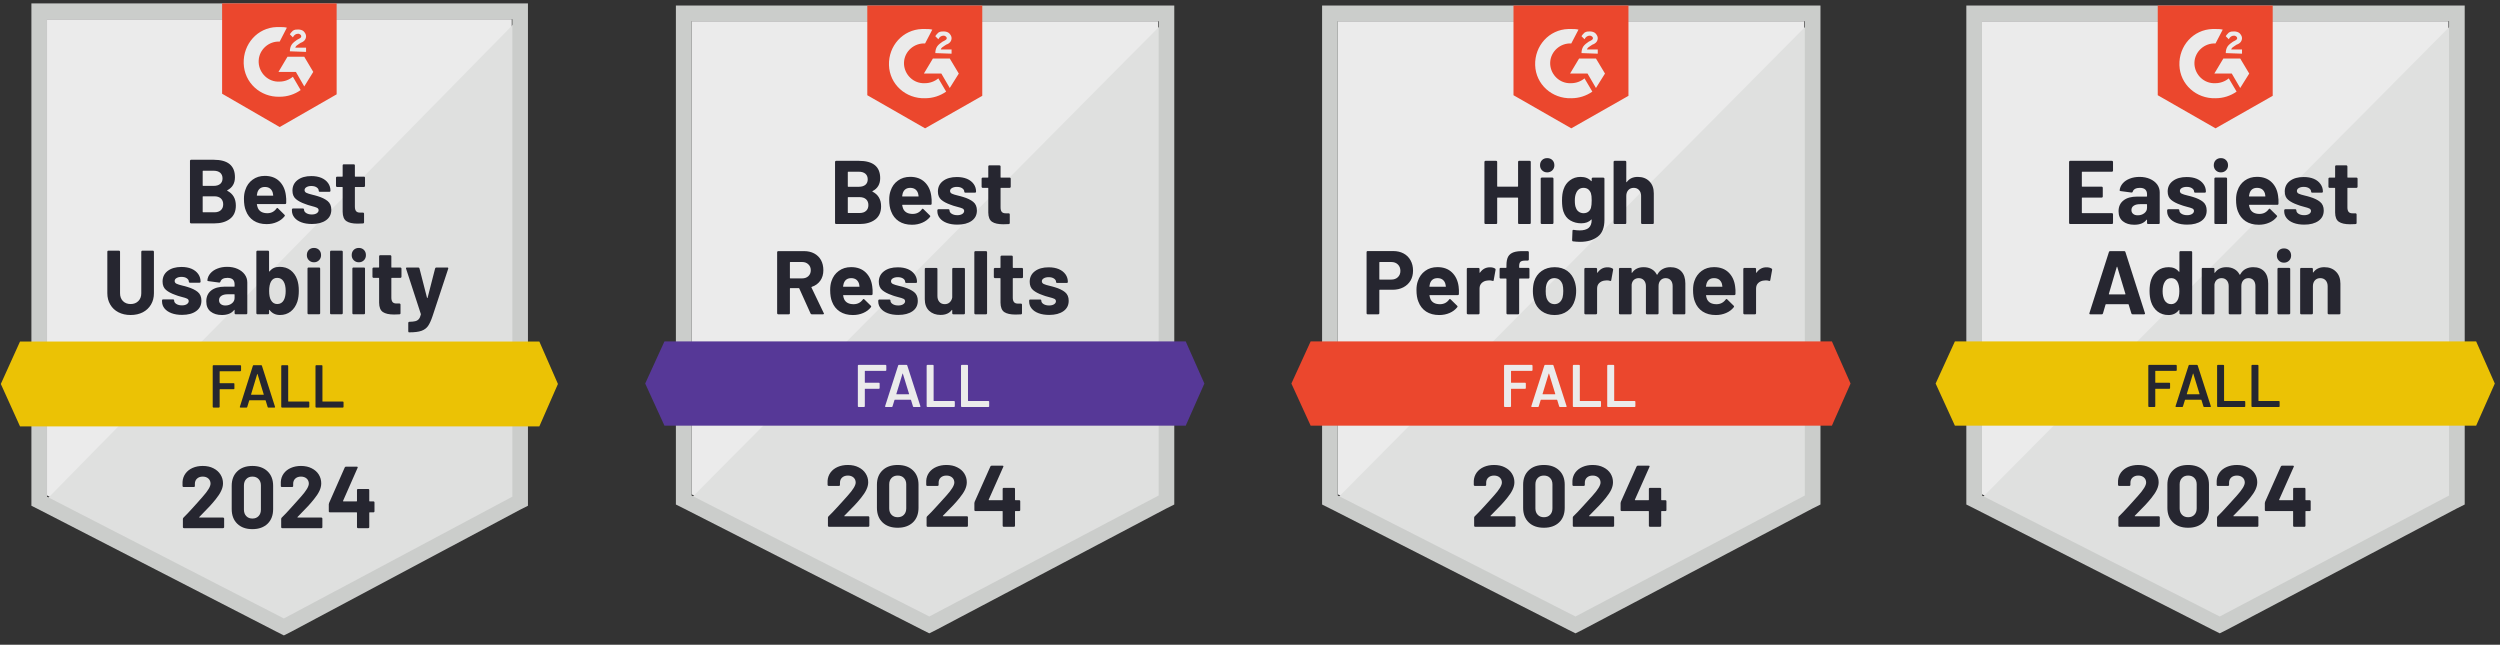 <svg width="380" height="98" viewBox="0 0 380 98" fill="none" xmlns="http://www.w3.org/2000/svg">
<rect x="0" y="0" width="380" height="98" fill="#333333" stroke="none"/>
<g opacity="0.9">
<path d="M7.145 75.308L43.15 93.821L77.788 75.308V2.917H7.145V75.308Z" fill="white"/>
<path d="M78.516 3.193L6.414 76.599L43.787 95.295L78.516 77.335V3.193Z" fill="#F2F3F2"/>
<path d="M4.773 27.047V76.874L6.05 77.519L42.055 96.031L43.149 96.584L44.243 96.031L78.972 77.519L80.248 76.874V0.521H4.773V27.047ZM7.143 75.492V2.916H77.878V75.492L43.149 94.005L7.143 75.492Z" fill="#DCDEDC"/>
<path d="M42.511 4.113C42.875 4.113 43.24 4.113 43.604 4.206L42.511 6.324C40.87 6.232 39.411 7.521 39.32 9.179C39.229 10.837 40.505 12.31 42.146 12.403H42.511C43.24 12.403 43.969 12.126 44.516 11.666L45.701 13.692C44.789 14.337 43.696 14.705 42.511 14.705C39.594 14.797 37.132 12.587 37.041 9.64C36.95 6.692 39.138 4.206 42.055 4.113H42.511ZM46.248 8.626L47.615 10.929L46.248 13.139L44.972 10.929H42.328L43.696 8.626H46.248ZM44.06 7.798C44.06 7.429 44.151 7.061 44.334 6.784C44.516 6.508 44.88 6.232 45.154 6.048L45.336 5.955C45.701 5.771 45.792 5.679 45.792 5.495C45.792 5.311 45.519 5.127 45.336 5.127C44.972 5.127 44.698 5.311 44.516 5.679L44.06 5.219C44.151 5.034 44.334 4.85 44.516 4.666C44.789 4.482 45.063 4.482 45.336 4.482C45.61 4.482 45.974 4.574 46.157 4.758C46.339 4.942 46.521 5.219 46.521 5.495C46.521 5.955 46.248 6.324 45.701 6.508L45.427 6.692C45.154 6.877 44.972 6.969 44.88 7.245H46.521V7.89L44.06 7.798ZM42.511 19.31L51.17 14.337V0.521H33.76V14.245L42.511 19.31Z" fill="#FF492C"/>
<path d="M81.981 51.915H3.042L0.125 58.362L3.042 64.809H81.981L84.806 58.362L81.981 51.915Z" fill="#FFD200"/>
<path d="M19.851 47.881C19.152 47.881 18.536 47.742 18.001 47.466C17.466 47.19 17.053 46.8 16.761 46.297C16.463 45.793 16.314 45.216 16.314 44.565V38.265C16.314 38.222 16.33 38.182 16.36 38.145C16.39 38.115 16.43 38.099 16.479 38.099H18.074C18.122 38.099 18.162 38.115 18.192 38.145C18.229 38.182 18.247 38.222 18.247 38.265V44.583C18.247 45.069 18.393 45.462 18.684 45.762C18.982 46.063 19.371 46.214 19.851 46.214C20.337 46.214 20.729 46.063 21.027 45.762C21.325 45.462 21.474 45.069 21.474 44.583V38.265C21.474 38.222 21.489 38.182 21.519 38.145C21.55 38.115 21.586 38.099 21.629 38.099H23.233C23.276 38.099 23.315 38.115 23.352 38.145C23.382 38.182 23.397 38.222 23.397 38.265V44.565C23.397 45.216 23.248 45.793 22.95 46.297C22.653 46.8 22.239 47.19 21.711 47.466C21.176 47.742 20.556 47.881 19.851 47.881ZM27.663 47.862C27.055 47.862 26.524 47.776 26.068 47.604C25.612 47.432 25.257 47.19 25.001 46.877C24.752 46.564 24.628 46.208 24.628 45.808V45.67C24.628 45.627 24.643 45.587 24.673 45.55C24.71 45.52 24.749 45.504 24.792 45.504H26.305C26.354 45.504 26.393 45.52 26.423 45.55C26.454 45.587 26.469 45.627 26.469 45.67V45.679C26.469 45.888 26.581 46.063 26.806 46.204C27.031 46.346 27.314 46.416 27.654 46.416C27.964 46.416 28.213 46.355 28.401 46.232C28.59 46.103 28.684 45.95 28.684 45.772C28.684 45.606 28.602 45.48 28.438 45.394C28.28 45.314 28.012 45.228 27.636 45.136C27.204 45.026 26.867 44.918 26.624 44.814C26.041 44.611 25.576 44.362 25.229 44.068C24.883 43.773 24.71 43.349 24.71 42.797C24.71 42.115 24.971 41.575 25.494 41.176C26.022 40.777 26.718 40.577 27.581 40.577C28.164 40.577 28.675 40.669 29.112 40.853C29.55 41.044 29.89 41.311 30.133 41.655C30.37 41.992 30.489 42.379 30.489 42.815C30.489 42.858 30.474 42.895 30.443 42.926C30.413 42.956 30.373 42.972 30.325 42.972H28.866C28.824 42.972 28.784 42.956 28.748 42.926C28.717 42.895 28.702 42.858 28.702 42.815C28.702 42.612 28.599 42.441 28.392 42.299C28.192 42.158 27.921 42.087 27.581 42.087C27.283 42.087 27.037 42.146 26.843 42.263C26.648 42.373 26.551 42.523 26.551 42.714C26.551 42.898 26.645 43.036 26.834 43.128C27.022 43.22 27.335 43.319 27.772 43.423C27.87 43.447 27.985 43.475 28.119 43.506C28.246 43.536 28.38 43.576 28.52 43.626C29.17 43.822 29.68 44.071 30.051 44.372C30.428 44.679 30.616 45.121 30.616 45.698C30.616 46.379 30.349 46.91 29.814 47.291C29.286 47.672 28.569 47.862 27.663 47.862ZM34.527 40.559C35.122 40.559 35.651 40.663 36.113 40.872C36.575 41.081 36.936 41.363 37.198 41.719C37.459 42.081 37.59 42.483 37.59 42.926V47.604C37.59 47.654 37.574 47.693 37.544 47.724C37.508 47.755 37.468 47.77 37.425 47.77H35.821C35.779 47.77 35.742 47.755 35.712 47.724C35.675 47.693 35.657 47.654 35.657 47.604V47.153C35.657 47.122 35.651 47.104 35.639 47.098C35.615 47.086 35.596 47.095 35.584 47.125C35.195 47.629 34.578 47.881 33.734 47.881C33.023 47.881 32.449 47.706 32.011 47.356C31.573 47.006 31.355 46.49 31.355 45.808C31.355 45.102 31.601 44.553 32.093 44.16C32.585 43.767 33.287 43.57 34.199 43.57H35.593C35.636 43.57 35.657 43.549 35.657 43.506V43.202C35.657 42.895 35.569 42.655 35.393 42.483C35.204 42.318 34.928 42.235 34.563 42.235C34.284 42.235 34.05 42.284 33.861 42.382C33.679 42.487 33.561 42.631 33.506 42.815C33.476 42.913 33.415 42.959 33.324 42.953L31.665 42.732C31.555 42.714 31.507 42.671 31.519 42.603C31.555 42.216 31.707 41.866 31.975 41.553C32.242 41.24 32.597 40.998 33.041 40.826C33.485 40.648 33.98 40.559 34.527 40.559ZM34.253 46.435C34.642 46.435 34.974 46.327 35.247 46.112C35.52 45.897 35.657 45.624 35.657 45.293V44.795C35.657 44.752 35.636 44.731 35.593 44.731H34.609C34.196 44.731 33.874 44.811 33.643 44.97C33.412 45.124 33.296 45.345 33.296 45.633C33.296 45.879 33.381 46.072 33.551 46.214C33.728 46.361 33.962 46.435 34.253 46.435ZM45.164 42.474C45.335 42.959 45.42 43.533 45.42 44.197C45.42 44.829 45.344 45.385 45.192 45.864C44.979 46.49 44.645 46.984 44.189 47.346C43.727 47.703 43.183 47.881 42.557 47.881C41.889 47.881 41.363 47.629 40.98 47.125C40.962 47.107 40.944 47.098 40.926 47.098C40.908 47.104 40.898 47.122 40.898 47.153V47.604C40.898 47.654 40.883 47.693 40.853 47.724C40.816 47.755 40.777 47.77 40.734 47.77H39.13C39.088 47.77 39.051 47.755 39.021 47.724C38.984 47.693 38.966 47.654 38.966 47.604V38.265C38.966 38.222 38.984 38.182 39.021 38.145C39.051 38.115 39.088 38.099 39.13 38.099H40.734C40.777 38.099 40.816 38.115 40.853 38.145C40.883 38.182 40.898 38.222 40.898 38.265V41.222C40.898 41.252 40.908 41.271 40.926 41.277C40.944 41.283 40.962 41.274 40.98 41.249C41.333 40.789 41.837 40.559 42.494 40.559C43.162 40.559 43.721 40.73 44.171 41.074C44.621 41.418 44.952 41.885 45.164 42.474ZM43.141 45.615C43.329 45.265 43.423 44.804 43.423 44.233C43.423 43.595 43.314 43.107 43.095 42.769C42.877 42.413 42.554 42.235 42.129 42.235C41.728 42.235 41.421 42.413 41.208 42.769C41.008 43.119 40.908 43.604 40.908 44.224C40.908 44.838 40.999 45.302 41.181 45.615C41.4 46.014 41.719 46.214 42.138 46.214C42.588 46.214 42.922 46.014 43.141 45.615ZM47.726 39.868C47.41 39.868 47.152 39.763 46.951 39.555C46.744 39.352 46.641 39.094 46.641 38.781C46.641 38.456 46.741 38.192 46.942 37.989C47.142 37.786 47.404 37.685 47.726 37.685C48.042 37.685 48.3 37.786 48.501 37.989C48.701 38.192 48.801 38.456 48.801 38.781C48.801 39.094 48.698 39.352 48.492 39.555C48.285 39.763 48.03 39.868 47.726 39.868ZM46.906 47.77C46.857 47.77 46.817 47.755 46.787 47.724C46.757 47.693 46.741 47.654 46.741 47.604V40.826C46.741 40.777 46.757 40.737 46.787 40.706C46.817 40.675 46.857 40.66 46.906 40.66H48.501C48.549 40.66 48.589 40.675 48.619 40.706C48.65 40.737 48.665 40.777 48.665 40.826V47.604C48.665 47.654 48.65 47.693 48.619 47.724C48.589 47.755 48.549 47.77 48.501 47.77H46.906ZM50.333 47.77C50.29 47.77 50.251 47.755 50.214 47.724C50.184 47.693 50.169 47.654 50.169 47.604V38.265C50.169 38.222 50.184 38.182 50.214 38.145C50.251 38.115 50.29 38.099 50.333 38.099H51.937C51.98 38.099 52.016 38.115 52.047 38.145C52.083 38.182 52.101 38.222 52.101 38.265V47.604C52.101 47.654 52.083 47.693 52.047 47.724C52.016 47.755 51.98 47.77 51.937 47.77H50.333ZM54.544 39.868C54.234 39.868 53.976 39.763 53.769 39.555C53.563 39.352 53.459 39.094 53.459 38.781C53.459 38.456 53.56 38.192 53.76 37.989C53.967 37.786 54.228 37.685 54.544 37.685C54.86 37.685 55.118 37.786 55.319 37.989C55.519 38.192 55.62 38.456 55.62 38.781C55.62 39.094 55.519 39.352 55.319 39.555C55.112 39.763 54.854 39.868 54.544 39.868ZM53.724 47.77C53.675 47.77 53.636 47.755 53.605 47.724C53.575 47.693 53.56 47.654 53.56 47.604V40.826C53.56 40.777 53.575 40.737 53.605 40.706C53.636 40.675 53.675 40.66 53.724 40.66H55.319C55.367 40.66 55.407 40.675 55.437 40.706C55.468 40.737 55.483 40.777 55.483 40.826V47.604C55.483 47.654 55.468 47.693 55.437 47.724C55.407 47.755 55.367 47.77 55.319 47.77H53.724ZM61.025 42.069C61.025 42.112 61.01 42.149 60.98 42.18C60.949 42.216 60.91 42.235 60.861 42.235H59.548C59.506 42.235 59.485 42.256 59.485 42.299V45.228C59.485 45.529 59.545 45.756 59.667 45.91C59.788 46.057 59.986 46.131 60.259 46.131H60.715C60.758 46.131 60.794 46.146 60.825 46.177C60.861 46.208 60.879 46.247 60.879 46.297V47.604C60.879 47.709 60.825 47.767 60.715 47.779C60.326 47.798 60.053 47.807 59.895 47.807C59.135 47.807 58.57 47.681 58.199 47.429C57.823 47.178 57.631 46.702 57.625 46.002V42.299C57.625 42.256 57.601 42.235 57.552 42.235H56.777C56.729 42.235 56.689 42.216 56.659 42.18C56.629 42.149 56.613 42.112 56.613 42.069V40.835C56.613 40.792 56.629 40.752 56.659 40.715C56.689 40.684 56.729 40.669 56.777 40.669H57.552C57.601 40.669 57.625 40.645 57.625 40.595V38.956C57.625 38.913 57.64 38.873 57.671 38.836C57.701 38.806 57.74 38.79 57.789 38.79H59.321C59.363 38.79 59.4 38.806 59.43 38.836C59.466 38.873 59.485 38.913 59.485 38.956V40.595C59.485 40.645 59.506 40.669 59.548 40.669H60.861C60.91 40.669 60.949 40.684 60.98 40.715C61.01 40.752 61.025 40.792 61.025 40.835V42.069ZM62.146 50.515C62.122 50.515 62.101 50.499 62.083 50.469C62.064 50.438 62.055 50.398 62.055 50.349V49.087C62.055 49.038 62.07 48.998 62.101 48.968C62.131 48.931 62.171 48.912 62.219 48.912C62.602 48.906 62.903 48.875 63.122 48.82C63.346 48.765 63.526 48.657 63.659 48.498C63.793 48.344 63.896 48.114 63.969 47.807C63.975 47.789 63.975 47.764 63.969 47.733L61.727 40.853C61.715 40.835 61.709 40.81 61.709 40.78C61.709 40.7 61.76 40.66 61.864 40.66H63.568C63.672 40.66 63.735 40.706 63.76 40.798L64.908 45.274C64.92 45.299 64.936 45.311 64.954 45.311C64.972 45.311 64.984 45.299 64.99 45.274L66.139 40.798C66.169 40.706 66.233 40.66 66.33 40.66H67.998C68.053 40.66 68.093 40.675 68.117 40.706C68.141 40.737 68.144 40.786 68.126 40.853L65.756 48.028C65.531 48.703 65.3 49.21 65.063 49.548C64.826 49.885 64.492 50.131 64.061 50.285C63.635 50.438 63.031 50.515 62.247 50.515H62.146ZM34.554 28.917C34.499 28.942 34.499 28.969 34.554 29C35.417 29.448 35.849 30.197 35.849 31.247C35.849 32.144 35.548 32.819 34.946 33.273C34.345 33.728 33.558 33.955 32.585 33.955H29.039C28.997 33.955 28.96 33.94 28.93 33.909C28.894 33.878 28.875 33.838 28.875 33.789V24.45C28.875 24.407 28.894 24.367 28.93 24.33C28.96 24.299 28.997 24.284 29.039 24.284H32.476C34.633 24.284 35.712 25.168 35.712 26.937C35.712 27.858 35.326 28.518 34.554 28.917ZM30.872 25.951C30.829 25.951 30.808 25.976 30.808 26.025V28.18C30.808 28.229 30.829 28.254 30.872 28.254H32.476C32.901 28.254 33.236 28.152 33.479 27.95C33.709 27.747 33.825 27.471 33.825 27.121C33.825 26.759 33.709 26.473 33.479 26.264C33.236 26.056 32.901 25.951 32.476 25.951H30.872ZM32.585 32.269C33.005 32.269 33.333 32.162 33.57 31.947C33.807 31.732 33.925 31.434 33.925 31.054C33.925 30.679 33.807 30.381 33.57 30.16C33.333 29.945 32.998 29.838 32.567 29.838H30.872C30.829 29.838 30.808 29.863 30.808 29.912V32.196C30.808 32.245 30.829 32.269 30.872 32.269H32.585ZM43.451 29.672C43.505 30.022 43.524 30.412 43.505 30.842C43.499 30.959 43.442 31.017 43.332 31.017H39.103C39.048 31.017 39.03 31.038 39.048 31.081C39.078 31.265 39.13 31.45 39.203 31.634C39.44 32.15 39.923 32.408 40.652 32.408C41.236 32.401 41.694 32.162 42.029 31.689C42.065 31.634 42.108 31.606 42.156 31.606C42.181 31.606 42.211 31.625 42.248 31.662L43.232 32.638C43.281 32.687 43.305 32.73 43.305 32.767C43.305 32.785 43.287 32.822 43.25 32.877C42.946 33.258 42.557 33.55 42.084 33.752C41.615 33.961 41.096 34.065 40.525 34.065C39.741 34.065 39.078 33.887 38.538 33.531C37.997 33.169 37.608 32.665 37.371 32.021C37.176 31.56 37.079 30.959 37.079 30.215C37.079 29.706 37.149 29.258 37.289 28.871C37.495 28.22 37.863 27.701 38.392 27.314C38.914 26.927 39.534 26.734 40.251 26.734C41.163 26.734 41.895 27.001 42.448 27.535C43.001 28.07 43.335 28.782 43.451 29.672ZM40.27 28.42C39.692 28.42 39.312 28.69 39.13 29.23C39.094 29.353 39.063 29.5 39.039 29.672C39.039 29.715 39.06 29.737 39.103 29.737H41.473C41.527 29.737 41.546 29.715 41.527 29.672C41.479 29.408 41.455 29.279 41.455 29.285C41.376 29.009 41.233 28.794 41.026 28.641C40.819 28.493 40.567 28.42 40.27 28.42ZM47.407 34.047C46.793 34.047 46.258 33.961 45.803 33.789C45.347 33.617 44.994 33.375 44.745 33.062C44.496 32.748 44.371 32.392 44.371 31.993V31.855C44.371 31.812 44.387 31.772 44.417 31.735C44.447 31.704 44.487 31.689 44.535 31.689H46.049C46.097 31.689 46.137 31.704 46.167 31.735C46.197 31.772 46.213 31.812 46.213 31.855V31.864C46.213 32.073 46.325 32.248 46.55 32.389C46.775 32.53 47.054 32.601 47.389 32.601C47.699 32.601 47.951 32.54 48.145 32.417C48.334 32.288 48.428 32.134 48.428 31.956C48.428 31.791 48.346 31.665 48.182 31.579C48.017 31.499 47.75 31.413 47.38 31.321C46.948 31.21 46.611 31.103 46.368 30.998C45.784 30.796 45.319 30.547 44.973 30.252C44.627 29.958 44.453 29.534 44.453 28.981C44.453 28.3 44.715 27.759 45.237 27.36C45.76 26.961 46.456 26.762 47.325 26.762C47.908 26.762 48.419 26.854 48.856 27.038C49.294 27.228 49.634 27.495 49.877 27.839C50.114 28.177 50.233 28.564 50.233 29C50.233 29.043 50.217 29.08 50.187 29.11C50.157 29.141 50.117 29.156 50.069 29.156H48.61C48.561 29.156 48.522 29.141 48.492 29.11C48.461 29.08 48.446 29.043 48.446 29C48.446 28.797 48.343 28.625 48.136 28.484C47.929 28.343 47.659 28.272 47.325 28.272C47.021 28.272 46.775 28.331 46.586 28.447C46.392 28.558 46.295 28.708 46.295 28.898C46.295 29.083 46.389 29.221 46.577 29.313C46.766 29.405 47.079 29.503 47.516 29.608C47.613 29.632 47.726 29.66 47.853 29.691C47.981 29.721 48.118 29.761 48.264 29.81C48.914 30.007 49.424 30.256 49.795 30.556C50.172 30.863 50.36 31.305 50.36 31.883C50.36 32.564 50.093 33.095 49.558 33.476C49.023 33.857 48.306 34.047 47.407 34.047ZM55.483 28.254C55.483 28.297 55.468 28.334 55.437 28.364C55.407 28.401 55.367 28.42 55.319 28.42H54.006C53.964 28.42 53.943 28.441 53.943 28.484V31.413C53.943 31.714 54.003 31.941 54.125 32.094C54.246 32.242 54.447 32.316 54.726 32.316H55.173C55.216 32.316 55.255 32.331 55.292 32.361C55.322 32.392 55.337 32.432 55.337 32.481V33.789C55.337 33.894 55.282 33.952 55.173 33.964C54.79 33.983 54.517 33.992 54.353 33.992C53.593 33.992 53.028 33.866 52.657 33.614C52.281 33.362 52.089 32.886 52.083 32.187V28.484C52.083 28.441 52.059 28.42 52.01 28.42H51.235C51.187 28.42 51.147 28.401 51.117 28.364C51.086 28.334 51.071 28.297 51.071 28.254V27.02C51.071 26.977 51.086 26.937 51.117 26.9C51.147 26.869 51.187 26.854 51.235 26.854H52.01C52.059 26.854 52.083 26.829 52.083 26.78V25.141C52.083 25.098 52.098 25.058 52.129 25.021C52.159 24.99 52.198 24.975 52.247 24.975H53.778C53.821 24.975 53.861 24.99 53.897 25.021C53.927 25.058 53.943 25.098 53.943 25.141V26.78C53.943 26.829 53.964 26.854 54.006 26.854H55.319C55.367 26.854 55.407 26.869 55.437 26.9C55.468 26.937 55.483 26.977 55.483 27.02V28.254Z" fill="#252530"/>
<path d="M36.642 56.317C36.642 56.348 36.63 56.373 36.605 56.391C36.587 56.416 36.563 56.428 36.532 56.428H33.433C33.403 56.428 33.388 56.443 33.388 56.474V58.196C33.388 58.227 33.403 58.242 33.433 58.242H35.52C35.551 58.242 35.578 58.252 35.602 58.27C35.621 58.294 35.63 58.322 35.63 58.353V59.053C35.63 59.084 35.621 59.111 35.602 59.136C35.578 59.154 35.551 59.163 35.52 59.163H33.433C33.403 59.163 33.388 59.179 33.388 59.209V61.843C33.388 61.874 33.375 61.899 33.351 61.917C33.333 61.942 33.309 61.954 33.278 61.954H32.44C32.409 61.954 32.385 61.942 32.367 61.917C32.342 61.899 32.33 61.874 32.33 61.843V55.617C32.33 55.587 32.342 55.562 32.367 55.544C32.385 55.519 32.409 55.507 32.44 55.507H36.532C36.563 55.507 36.587 55.519 36.605 55.544C36.63 55.562 36.642 55.587 36.642 55.617V56.317ZM40.798 61.954C40.737 61.954 40.698 61.923 40.68 61.862L40.379 60.876C40.367 60.852 40.352 60.84 40.333 60.84H37.927C37.909 60.84 37.894 60.852 37.881 60.876L37.581 61.862C37.562 61.923 37.523 61.954 37.462 61.954H36.55C36.514 61.954 36.487 61.942 36.468 61.917C36.45 61.899 36.447 61.868 36.459 61.825L38.437 55.599C38.456 55.538 38.495 55.507 38.556 55.507H39.695C39.756 55.507 39.795 55.538 39.814 55.599L41.801 61.825C41.807 61.837 41.81 61.853 41.81 61.871C41.81 61.926 41.777 61.954 41.71 61.954H40.798ZM38.164 59.946C38.158 59.983 38.17 60.001 38.2 60.001H40.051C40.087 60.001 40.099 59.983 40.087 59.946L39.148 56.861C39.142 56.836 39.133 56.824 39.121 56.824C39.109 56.824 39.1 56.836 39.094 56.861L38.164 59.946ZM42.858 61.954C42.828 61.954 42.804 61.942 42.785 61.917C42.761 61.899 42.749 61.874 42.749 61.843V55.617C42.749 55.587 42.761 55.562 42.785 55.544C42.804 55.519 42.828 55.507 42.858 55.507H43.697C43.727 55.507 43.755 55.519 43.779 55.544C43.797 55.562 43.806 55.587 43.806 55.617V60.987C43.806 61.018 43.822 61.033 43.852 61.033H46.906C46.936 61.033 46.96 61.045 46.978 61.07C47.003 61.088 47.015 61.113 47.015 61.144V61.843C47.015 61.874 47.003 61.899 46.978 61.917C46.96 61.942 46.936 61.954 46.906 61.954H42.858ZM48.063 61.954C48.033 61.954 48.008 61.942 47.99 61.917C47.966 61.899 47.954 61.874 47.954 61.843V55.617C47.954 55.587 47.966 55.562 47.99 55.544C48.008 55.519 48.033 55.507 48.063 55.507H48.902C48.932 55.507 48.959 55.519 48.984 55.544C49.002 55.562 49.011 55.587 49.011 55.617V60.987C49.011 61.018 49.026 61.033 49.057 61.033H52.11C52.141 61.033 52.168 61.045 52.192 61.07C52.211 61.088 52.22 61.113 52.22 61.144V61.843C52.22 61.874 52.211 61.899 52.192 61.917C52.168 61.942 52.141 61.954 52.11 61.954H48.063Z" fill="#242530"/>
<path d="M30.287 78.587C30.269 78.606 30.263 78.624 30.269 78.643C30.281 78.661 30.299 78.67 30.324 78.67H33.906C33.949 78.67 33.985 78.686 34.016 78.716C34.052 78.747 34.07 78.784 34.07 78.827V80.126C34.07 80.168 34.052 80.205 34.016 80.236C33.985 80.267 33.949 80.282 33.906 80.282H27.963C27.914 80.282 27.875 80.267 27.844 80.236C27.814 80.205 27.799 80.168 27.799 80.126V78.891C27.799 78.811 27.826 78.744 27.881 78.689C28.312 78.265 28.753 77.802 29.203 77.298C29.652 76.794 29.935 76.481 30.05 76.359C30.293 76.064 30.543 75.781 30.798 75.511C31.6 74.615 32.001 73.949 32.001 73.513C32.001 73.2 31.892 72.942 31.673 72.739C31.454 72.543 31.169 72.444 30.816 72.444C30.463 72.444 30.178 72.543 29.959 72.739C29.734 72.942 29.622 73.209 29.622 73.54V73.872C29.622 73.915 29.607 73.952 29.576 73.982C29.546 74.013 29.509 74.028 29.467 74.028H27.908C27.866 74.028 27.829 74.013 27.799 73.982C27.762 73.952 27.744 73.915 27.744 73.872V73.246C27.774 72.767 27.926 72.34 28.2 71.965C28.473 71.597 28.835 71.314 29.285 71.118C29.74 70.921 30.251 70.823 30.816 70.823C31.442 70.823 31.986 70.943 32.448 71.182C32.91 71.416 33.265 71.732 33.514 72.131C33.769 72.536 33.897 72.981 33.897 73.467C33.897 73.841 33.803 74.225 33.614 74.618C33.432 75.011 33.156 75.434 32.785 75.889C32.511 76.233 32.217 76.576 31.901 76.92C31.585 77.258 31.114 77.746 30.488 78.385L30.287 78.587ZM38.364 80.43C37.391 80.43 36.626 80.156 36.066 79.61C35.501 79.063 35.219 78.317 35.219 77.372V73.844C35.219 72.917 35.501 72.183 36.066 71.643C36.626 71.097 37.391 70.823 38.364 70.823C39.33 70.823 40.098 71.097 40.67 71.643C41.235 72.183 41.517 72.917 41.517 73.844V77.372C41.517 78.317 41.235 79.063 40.67 79.61C40.098 80.156 39.33 80.43 38.364 80.43ZM38.364 78.818C38.758 78.818 39.071 78.695 39.302 78.449C39.539 78.204 39.658 77.875 39.658 77.464V73.789C39.658 73.384 39.539 73.058 39.302 72.813C39.071 72.567 38.758 72.444 38.364 72.444C37.975 72.444 37.665 72.567 37.434 72.813C37.197 73.058 37.078 73.384 37.078 73.789V77.464C37.078 77.875 37.197 78.204 37.434 78.449C37.665 78.695 37.975 78.818 38.364 78.818ZM45.218 78.587C45.2 78.606 45.197 78.624 45.209 78.643C45.215 78.661 45.233 78.67 45.264 78.67H48.846C48.889 78.67 48.925 78.686 48.956 78.716C48.986 78.747 49.001 78.784 49.001 78.827V80.126C49.001 80.168 48.986 80.205 48.956 80.236C48.925 80.267 48.889 80.282 48.846 80.282H42.894C42.851 80.282 42.815 80.267 42.784 80.236C42.754 80.205 42.739 80.168 42.739 80.126V78.891C42.739 78.811 42.763 78.744 42.812 78.689C43.249 78.265 43.69 77.802 44.133 77.298C44.583 76.794 44.866 76.481 44.981 76.359C45.23 76.064 45.483 75.781 45.738 75.511C46.54 74.615 46.941 73.949 46.941 73.513C46.941 73.2 46.832 72.942 46.613 72.739C46.388 72.543 46.099 72.444 45.747 72.444C45.394 72.444 45.109 72.543 44.89 72.739C44.671 72.942 44.562 73.209 44.562 73.54V73.872C44.562 73.915 44.547 73.952 44.516 73.982C44.486 74.013 44.446 74.028 44.398 74.028H42.839C42.797 74.028 42.76 74.013 42.73 73.982C42.699 73.952 42.684 73.915 42.684 73.872V73.246C42.709 72.767 42.857 72.34 43.131 71.965C43.404 71.597 43.769 71.314 44.225 71.118C44.68 70.921 45.188 70.823 45.747 70.823C46.373 70.823 46.917 70.943 47.379 71.182C47.846 71.416 48.205 71.732 48.454 72.131C48.703 72.536 48.828 72.981 48.828 73.467C48.828 73.841 48.737 74.225 48.554 74.618C48.366 75.011 48.087 75.434 47.716 75.889C47.442 76.233 47.148 76.576 46.832 76.92C46.516 77.258 46.045 77.746 45.419 78.385L45.218 78.587ZM56.758 76.211C56.801 76.211 56.84 76.227 56.877 76.257C56.907 76.288 56.922 76.325 56.922 76.368V77.722C56.922 77.765 56.907 77.802 56.877 77.832C56.84 77.863 56.801 77.878 56.758 77.878H56.193C56.151 77.878 56.129 77.9 56.129 77.943V80.126C56.129 80.168 56.114 80.205 56.084 80.236C56.047 80.267 56.008 80.282 55.965 80.282H54.425C54.376 80.282 54.337 80.267 54.306 80.236C54.276 80.205 54.261 80.168 54.261 80.126V77.943C54.261 77.9 54.239 77.878 54.197 77.878H50.141C50.098 77.878 50.058 77.863 50.022 77.832C49.992 77.802 49.976 77.765 49.976 77.722V76.653C49.976 76.598 49.992 76.531 50.022 76.451L52.401 71.053C52.438 70.974 52.498 70.934 52.583 70.934H54.233C54.294 70.934 54.337 70.949 54.361 70.98C54.385 71.01 54.382 71.057 54.352 71.118L52.146 76.128C52.14 76.147 52.14 76.165 52.146 76.184C52.158 76.202 52.173 76.211 52.191 76.211H54.197C54.239 76.211 54.261 76.187 54.261 76.138V74.489C54.261 74.44 54.276 74.4 54.306 74.369C54.337 74.338 54.376 74.323 54.425 74.323H55.965C56.008 74.323 56.047 74.338 56.084 74.369C56.114 74.4 56.129 74.44 56.129 74.489V76.138C56.129 76.187 56.151 76.211 56.193 76.211H56.758Z" fill="#252530"/>
<g clip-path="url(#clip0_25784_1829)">
<path d="M105.115 75.131L141.254 93.521L176.019 75.131V3.221H105.115V75.131Z" fill="white"/>
<path d="M176.751 3.496L104.383 76.413L141.893 94.985L176.751 77.144V3.496Z" fill="#F2F3F2"/>
<path d="M102.736 27.191V76.687L104.017 77.327L140.155 95.717L141.253 96.266L142.351 95.717L177.209 77.327L178.49 76.687V0.842H102.736V27.191ZM105.115 75.315V3.221H176.111V75.315L141.253 93.704L105.115 75.315Z" fill="#DCDEDC"/>
<path d="M140.613 4.41C140.979 4.41 141.345 4.41 141.711 4.502L140.613 6.606C138.966 6.515 137.502 7.795 137.411 9.442C137.319 11.089 138.6 12.553 140.247 12.644H140.613C141.345 12.644 142.077 12.37 142.626 11.912L143.815 13.925C142.9 14.566 141.802 14.932 140.613 14.932C137.685 15.023 135.215 12.827 135.124 9.9C135.032 6.972 137.228 4.502 140.156 4.41H140.613ZM144.364 8.893L145.736 11.181L144.364 13.376L143.083 11.181H140.43L141.802 8.893H144.364ZM142.168 8.07C142.168 7.704 142.26 7.338 142.443 7.064C142.626 6.789 142.992 6.515 143.266 6.332L143.449 6.24C143.815 6.057 143.907 5.966 143.907 5.783C143.907 5.6 143.632 5.417 143.449 5.417C143.083 5.417 142.809 5.6 142.626 5.966L142.168 5.508C142.26 5.325 142.443 5.142 142.626 4.959C142.9 4.776 143.175 4.776 143.449 4.776C143.724 4.776 144.09 4.868 144.273 5.051C144.456 5.234 144.639 5.508 144.639 5.783C144.639 6.24 144.364 6.606 143.815 6.789L143.541 6.972C143.266 7.155 143.083 7.247 142.992 7.521H144.639V8.161L142.168 8.07ZM140.613 19.506L149.305 14.566V0.842H131.83V14.474L140.613 19.506Z" fill="#FF492C"/>
<path d="M180.228 51.894H100.998L98.07 58.298L100.998 64.702H180.228L183.064 58.298L180.228 51.894Z" fill="#5A39A2"/>
<path d="M123.395 47.776C123.303 47.776 123.239 47.733 123.203 47.648L121.492 43.851C121.474 43.815 121.446 43.796 121.409 43.796H120.129C120.086 43.796 120.065 43.821 120.065 43.87V47.611C120.065 47.66 120.049 47.7 120.019 47.73C119.982 47.761 119.943 47.776 119.9 47.776H118.29C118.247 47.776 118.21 47.761 118.18 47.73C118.143 47.7 118.125 47.66 118.125 47.611V38.334C118.125 38.292 118.143 38.252 118.18 38.215C118.21 38.185 118.247 38.17 118.29 38.17H122.215C122.8 38.17 123.315 38.289 123.761 38.526C124.206 38.764 124.551 39.103 124.795 39.542C125.032 39.981 125.151 40.49 125.151 41.07C125.151 41.692 124.996 42.223 124.685 42.662C124.374 43.107 123.941 43.421 123.386 43.604C123.337 43.623 123.322 43.653 123.34 43.696L125.206 47.584C125.231 47.62 125.243 47.648 125.243 47.666C125.243 47.739 125.191 47.776 125.087 47.776H123.395ZM120.129 39.826C120.086 39.826 120.065 39.85 120.065 39.899V42.25C120.065 42.293 120.086 42.314 120.129 42.314H121.931C122.315 42.314 122.629 42.201 122.873 41.976C123.117 41.744 123.239 41.445 123.239 41.079C123.239 40.713 123.117 40.414 122.873 40.182C122.629 39.945 122.315 39.826 121.931 39.826H120.129ZM132.58 43.522C132.635 43.87 132.654 44.257 132.635 44.684C132.623 44.8 132.562 44.858 132.452 44.858H128.216C128.161 44.858 128.143 44.879 128.161 44.922C128.186 45.105 128.235 45.288 128.308 45.471C128.546 45.983 129.031 46.239 129.762 46.239C130.348 46.233 130.812 45.995 131.153 45.525C131.19 45.471 131.229 45.443 131.272 45.443C131.303 45.443 131.336 45.461 131.373 45.498L132.361 46.468C132.403 46.517 132.425 46.559 132.425 46.596C132.425 46.614 132.406 46.651 132.37 46.706C132.071 47.084 131.684 47.373 131.208 47.575C130.732 47.782 130.211 47.886 129.644 47.886C128.857 47.886 128.192 47.709 127.649 47.355C127.1 46.995 126.707 46.495 126.469 45.855C126.28 45.397 126.185 44.8 126.185 44.062C126.185 43.555 126.252 43.11 126.386 42.726C126.6 42.079 126.969 41.564 127.494 41.18C128.018 40.795 128.643 40.603 129.369 40.603C130.284 40.603 131.019 40.869 131.574 41.399C132.129 41.93 132.464 42.637 132.58 43.522ZM129.378 42.278C128.805 42.278 128.427 42.546 128.244 43.083C128.207 43.205 128.174 43.351 128.143 43.522C128.143 43.565 128.167 43.586 128.216 43.586H130.586C130.641 43.586 130.659 43.565 130.641 43.522C130.598 43.26 130.577 43.132 130.577 43.138C130.491 42.863 130.348 42.65 130.147 42.497C129.939 42.351 129.683 42.278 129.378 42.278ZM136.542 47.868C135.932 47.868 135.398 47.782 134.941 47.611C134.483 47.441 134.13 47.2 133.879 46.889C133.623 46.578 133.495 46.224 133.495 45.827V45.69C133.495 45.647 133.514 45.608 133.55 45.571C133.581 45.541 133.617 45.525 133.66 45.525H135.188C135.23 45.525 135.27 45.541 135.307 45.571C135.337 45.608 135.352 45.647 135.352 45.69V45.699C135.352 45.907 135.465 46.081 135.691 46.221C135.911 46.361 136.191 46.431 136.533 46.431C136.844 46.431 137.094 46.37 137.283 46.248C137.478 46.12 137.576 45.968 137.576 45.791C137.576 45.626 137.493 45.501 137.329 45.416C137.164 45.336 136.893 45.251 136.514 45.16C136.087 45.05 135.749 44.943 135.499 44.839C134.913 44.638 134.447 44.391 134.099 44.098C133.751 43.805 133.578 43.385 133.578 42.836C133.578 42.159 133.843 41.622 134.374 41.225C134.898 40.829 135.593 40.631 136.459 40.631C137.045 40.631 137.557 40.722 137.996 40.905C138.436 41.094 138.777 41.36 139.021 41.701C139.265 42.037 139.387 42.421 139.387 42.854C139.387 42.897 139.372 42.933 139.341 42.964C139.305 42.994 139.265 43.01 139.222 43.01H137.749C137.707 43.01 137.67 42.994 137.64 42.964C137.603 42.933 137.585 42.897 137.585 42.854C137.585 42.653 137.484 42.482 137.283 42.342C137.075 42.201 136.801 42.131 136.459 42.131C136.161 42.131 135.914 42.189 135.718 42.305C135.529 42.415 135.435 42.564 135.435 42.753C135.435 42.936 135.529 43.074 135.718 43.165C135.901 43.257 136.212 43.354 136.652 43.458L136.999 43.54C137.127 43.571 137.265 43.61 137.411 43.659C138.057 43.854 138.57 44.101 138.948 44.4C139.32 44.705 139.506 45.144 139.506 45.718C139.506 46.395 139.241 46.922 138.71 47.3C138.173 47.678 137.451 47.868 136.542 47.868ZM144.739 40.887C144.739 40.844 144.755 40.805 144.785 40.768C144.815 40.737 144.855 40.722 144.904 40.722H146.505C146.554 40.722 146.593 40.737 146.624 40.768C146.654 40.805 146.67 40.844 146.67 40.887V47.611C146.67 47.66 146.654 47.7 146.624 47.73C146.593 47.761 146.554 47.776 146.505 47.776H144.904C144.855 47.776 144.815 47.761 144.785 47.73C144.755 47.7 144.739 47.66 144.739 47.611V47.145C144.739 47.12 144.73 47.105 144.712 47.099C144.694 47.093 144.675 47.105 144.657 47.136C144.291 47.624 143.724 47.868 142.955 47.868C142.26 47.868 141.687 47.66 141.235 47.245C140.79 46.825 140.567 46.233 140.567 45.471V40.887C140.567 40.844 140.583 40.805 140.613 40.768C140.644 40.737 140.683 40.722 140.732 40.722H142.324C142.367 40.722 142.406 40.737 142.443 40.768C142.473 40.805 142.489 40.844 142.489 40.887V44.995C142.489 45.361 142.586 45.657 142.781 45.882C142.977 46.114 143.248 46.23 143.596 46.23C143.913 46.23 144.169 46.135 144.364 45.946C144.565 45.757 144.69 45.513 144.739 45.214V40.887ZM148.262 47.776C148.219 47.776 148.182 47.761 148.152 47.73C148.115 47.7 148.097 47.66 148.097 47.611V38.334C148.097 38.292 148.115 38.252 148.152 38.215C148.182 38.185 148.219 38.17 148.262 38.17H149.872C149.915 38.17 149.954 38.185 149.991 38.215C150.021 38.252 150.036 38.292 150.036 38.334V47.611C150.036 47.66 150.021 47.7 149.991 47.73C149.954 47.761 149.915 47.776 149.872 47.776H148.262ZM155.498 42.113C155.498 42.156 155.483 42.192 155.453 42.223C155.416 42.259 155.376 42.278 155.334 42.278H154.016C153.967 42.278 153.943 42.299 153.943 42.342V45.251C153.943 45.55 154.007 45.776 154.135 45.928C154.257 46.074 154.455 46.148 154.73 46.148H155.178C155.227 46.148 155.267 46.163 155.297 46.193C155.328 46.224 155.343 46.264 155.343 46.312V47.611C155.343 47.715 155.288 47.773 155.178 47.785C154.794 47.803 154.519 47.813 154.355 47.813C153.598 47.813 153.031 47.688 152.653 47.438C152.281 47.188 152.089 46.715 152.077 46.02V42.342C152.077 42.299 152.055 42.278 152.013 42.278H151.226C151.183 42.278 151.147 42.259 151.116 42.223C151.079 42.192 151.061 42.156 151.061 42.113V40.887C151.061 40.844 151.079 40.805 151.116 40.768C151.147 40.737 151.183 40.722 151.226 40.722H152.013C152.055 40.722 152.077 40.698 152.077 40.649V39.02C152.077 38.978 152.095 38.938 152.132 38.902C152.162 38.871 152.199 38.856 152.241 38.856H153.778C153.827 38.856 153.867 38.871 153.897 38.902C153.928 38.938 153.943 38.978 153.943 39.02V40.649C153.943 40.698 153.967 40.722 154.016 40.722H155.334C155.376 40.722 155.416 40.737 155.453 40.768C155.483 40.805 155.498 40.844 155.498 40.887V42.113ZM159.478 47.868C158.862 47.868 158.325 47.782 157.868 47.611C157.411 47.441 157.057 47.2 156.807 46.889C156.557 46.578 156.432 46.224 156.432 45.827V45.69C156.432 45.647 156.447 45.608 156.477 45.571C156.508 45.541 156.547 45.525 156.596 45.525H158.115C158.164 45.525 158.203 45.541 158.234 45.571C158.264 45.608 158.28 45.647 158.28 45.69V45.699C158.28 45.907 158.393 46.081 158.618 46.221C158.844 46.361 159.124 46.431 159.46 46.431C159.771 46.431 160.024 46.37 160.219 46.248C160.408 46.12 160.503 45.968 160.503 45.791C160.503 45.626 160.421 45.501 160.256 45.416C160.091 45.336 159.823 45.251 159.451 45.16C159.018 45.05 158.679 44.943 158.435 44.839C157.85 44.638 157.383 44.391 157.035 44.098C156.688 43.805 156.514 43.385 156.514 42.836C156.514 42.159 156.776 41.622 157.301 41.225C157.825 40.829 158.524 40.631 159.396 40.631C159.981 40.631 160.494 40.722 160.933 40.905C161.372 41.094 161.714 41.36 161.958 41.701C162.195 42.037 162.314 42.421 162.314 42.854C162.314 42.897 162.299 42.933 162.269 42.964C162.238 42.994 162.198 43.01 162.15 43.01H160.686C160.637 43.01 160.597 42.994 160.567 42.964C160.536 42.933 160.521 42.897 160.521 42.854C160.521 42.653 160.417 42.482 160.21 42.342C160.003 42.201 159.731 42.131 159.396 42.131C159.091 42.131 158.844 42.189 158.655 42.305C158.46 42.415 158.362 42.564 158.362 42.753C158.362 42.936 158.457 43.074 158.646 43.165C158.835 43.257 159.149 43.354 159.588 43.458C159.686 43.482 159.798 43.51 159.926 43.54C160.055 43.571 160.192 43.61 160.338 43.659C160.991 43.854 161.503 44.101 161.875 44.4C162.253 44.705 162.442 45.144 162.442 45.718C162.442 46.395 162.174 46.922 161.637 47.3C161.101 47.678 160.381 47.868 159.478 47.868ZM132.626 29.048C132.571 29.073 132.571 29.1 132.626 29.131C133.492 29.576 133.925 30.32 133.925 31.363C133.925 32.253 133.623 32.924 133.019 33.376C132.416 33.827 131.626 34.053 130.65 34.053H127.091C127.048 34.053 127.012 34.037 126.981 34.007C126.945 33.976 126.926 33.937 126.926 33.888V24.611C126.926 24.568 126.945 24.529 126.981 24.492C127.012 24.462 127.048 24.446 127.091 24.446H130.54C132.705 24.446 133.788 25.325 133.788 27.081C133.788 27.996 133.401 28.652 132.626 29.048ZM128.93 26.102C128.887 26.102 128.866 26.127 128.866 26.175V28.316C128.866 28.365 128.887 28.39 128.93 28.39H130.54C130.967 28.39 131.303 28.289 131.546 28.088C131.778 27.886 131.894 27.612 131.894 27.264C131.894 26.904 131.778 26.621 131.546 26.413C131.303 26.206 130.967 26.102 130.54 26.102H128.93ZM130.65 32.378C131.071 32.378 131.4 32.272 131.638 32.058C131.876 31.845 131.995 31.549 131.995 31.171C131.995 30.799 131.876 30.503 131.638 30.283C131.4 30.07 131.065 29.963 130.632 29.963H128.93C128.887 29.963 128.866 29.988 128.866 30.036V32.305C128.866 32.354 128.887 32.378 128.93 32.378H130.65ZM141.555 29.798C141.61 30.146 141.629 30.533 141.61 30.96C141.604 31.076 141.546 31.134 141.436 31.134H137.191C137.136 31.134 137.118 31.155 137.136 31.198C137.167 31.381 137.219 31.564 137.292 31.747C137.53 32.26 138.015 32.516 138.747 32.516C139.332 32.51 139.793 32.272 140.128 31.802C140.165 31.747 140.207 31.72 140.256 31.72C140.281 31.72 140.311 31.738 140.348 31.775L141.336 32.744C141.385 32.793 141.409 32.836 141.409 32.873C141.409 32.891 141.391 32.927 141.354 32.982C141.049 33.36 140.659 33.65 140.183 33.851C139.713 34.059 139.192 34.163 138.619 34.163C137.832 34.163 137.167 33.986 136.624 33.632C136.081 33.272 135.691 32.772 135.453 32.131C135.258 31.674 135.16 31.076 135.16 30.338C135.16 29.832 135.23 29.387 135.371 29.003C135.578 28.356 135.947 27.84 136.478 27.456C137.002 27.072 137.624 26.88 138.344 26.88C139.259 26.88 139.994 27.145 140.549 27.676C141.104 28.206 141.44 28.914 141.555 29.798ZM138.362 28.554C137.783 28.554 137.402 28.823 137.219 29.359C137.182 29.481 137.152 29.628 137.127 29.798C137.127 29.841 137.149 29.863 137.191 29.863H139.57C139.625 29.863 139.643 29.841 139.625 29.798C139.576 29.536 139.552 29.408 139.552 29.414C139.473 29.14 139.329 28.926 139.122 28.774C138.914 28.627 138.661 28.554 138.362 28.554ZM145.526 34.144C144.91 34.144 144.373 34.059 143.916 33.888C143.458 33.717 143.105 33.476 142.855 33.165C142.605 32.854 142.479 32.5 142.479 32.104V31.967C142.479 31.924 142.495 31.884 142.525 31.848C142.556 31.817 142.595 31.802 142.644 31.802H144.163C144.212 31.802 144.251 31.817 144.282 31.848C144.312 31.884 144.328 31.924 144.328 31.967V31.976C144.328 32.183 144.44 32.357 144.666 32.497C144.892 32.638 145.172 32.708 145.508 32.708C145.819 32.708 146.072 32.647 146.267 32.525C146.456 32.397 146.551 32.244 146.551 32.067C146.551 31.903 146.468 31.778 146.304 31.692C146.139 31.613 145.871 31.528 145.499 31.436C145.066 31.326 144.727 31.22 144.483 31.116C143.898 30.915 143.431 30.668 143.083 30.375C142.736 30.082 142.562 29.661 142.562 29.112C142.562 28.435 142.824 27.898 143.349 27.502C143.873 27.106 144.572 26.907 145.444 26.907C146.029 26.907 146.542 26.999 146.981 27.182C147.42 27.371 147.761 27.636 148.005 27.978C148.243 28.313 148.362 28.698 148.362 29.131C148.362 29.173 148.347 29.21 148.316 29.24C148.286 29.271 148.246 29.286 148.198 29.286H146.734C146.685 29.286 146.645 29.271 146.615 29.24C146.584 29.21 146.569 29.173 146.569 29.131C146.569 28.929 146.465 28.759 146.258 28.618C146.051 28.478 145.779 28.408 145.444 28.408C145.139 28.408 144.892 28.466 144.703 28.582C144.507 28.691 144.41 28.841 144.41 29.03C144.41 29.213 144.504 29.35 144.694 29.442C144.883 29.533 145.197 29.631 145.636 29.734C145.733 29.759 145.846 29.786 145.974 29.817C146.102 29.847 146.24 29.887 146.386 29.936C147.039 30.131 147.551 30.378 147.923 30.677C148.301 30.982 148.49 31.421 148.49 31.994C148.49 32.671 148.222 33.199 147.685 33.577C147.148 33.955 146.429 34.144 145.526 34.144ZM153.632 28.39C153.632 28.432 153.617 28.469 153.586 28.499C153.556 28.536 153.516 28.554 153.467 28.554H152.15C152.107 28.554 152.086 28.576 152.086 28.618V31.528C152.086 31.826 152.147 32.052 152.269 32.205C152.391 32.351 152.592 32.424 152.873 32.424H153.321C153.364 32.424 153.403 32.439 153.44 32.47C153.47 32.5 153.486 32.54 153.486 32.589V33.888C153.486 33.992 153.431 34.05 153.321 34.062C152.937 34.08 152.662 34.089 152.498 34.089C151.735 34.089 151.168 33.964 150.796 33.714C150.418 33.464 150.226 32.991 150.219 32.296V28.618C150.219 28.576 150.195 28.554 150.146 28.554H149.369C149.32 28.554 149.28 28.536 149.25 28.499C149.219 28.469 149.204 28.432 149.204 28.39V27.163C149.204 27.121 149.219 27.081 149.25 27.045C149.28 27.014 149.32 26.999 149.369 26.999H150.146C150.195 26.999 150.219 26.974 150.219 26.926V25.297C150.219 25.254 150.235 25.215 150.265 25.178C150.296 25.148 150.335 25.133 150.384 25.133H151.921C151.964 25.133 152.004 25.148 152.04 25.178C152.071 25.215 152.086 25.254 152.086 25.297V26.926C152.086 26.974 152.107 26.999 152.15 26.999H153.467C153.516 26.999 153.556 27.014 153.586 27.045C153.617 27.081 153.632 27.121 153.632 27.163V28.39Z" fill="#252530"/>
<path d="M134.72 56.266C134.72 56.297 134.708 56.321 134.683 56.339C134.665 56.364 134.641 56.376 134.61 56.376H131.5C131.469 56.376 131.454 56.391 131.454 56.422V58.132C131.454 58.163 131.469 58.178 131.5 58.178H133.595C133.625 58.178 133.653 58.187 133.677 58.206C133.695 58.23 133.704 58.258 133.704 58.288V58.983C133.704 59.014 133.695 59.041 133.677 59.066C133.653 59.084 133.625 59.093 133.595 59.093H131.5C131.469 59.093 131.454 59.108 131.454 59.139V61.755C131.454 61.786 131.442 61.81 131.417 61.829C131.399 61.853 131.375 61.865 131.344 61.865H130.502C130.472 61.865 130.447 61.853 130.429 61.829C130.405 61.81 130.393 61.786 130.393 61.755V55.571C130.393 55.54 130.405 55.516 130.429 55.498C130.447 55.473 130.472 55.461 130.502 55.461H134.61C134.641 55.461 134.665 55.473 134.683 55.498C134.708 55.516 134.72 55.54 134.72 55.571V56.266ZM138.892 61.865C138.831 61.865 138.791 61.835 138.773 61.774L138.471 60.795C138.459 60.77 138.444 60.758 138.425 60.758H136.01C135.992 60.758 135.976 60.77 135.964 60.795L135.662 61.774C135.644 61.835 135.604 61.865 135.543 61.865H134.629C134.592 61.865 134.564 61.853 134.546 61.829C134.528 61.81 134.525 61.78 134.537 61.737L136.522 55.552C136.541 55.491 136.58 55.461 136.641 55.461H137.785C137.846 55.461 137.886 55.491 137.904 55.552L139.898 61.737C139.904 61.749 139.907 61.765 139.907 61.783C139.907 61.838 139.874 61.865 139.807 61.865H138.892ZM136.248 59.871C136.242 59.907 136.254 59.926 136.284 59.926H138.142C138.178 59.926 138.191 59.907 138.178 59.871L137.236 56.806C137.23 56.781 137.221 56.769 137.209 56.769C137.196 56.769 137.187 56.781 137.181 56.806L136.248 59.871ZM140.96 61.865C140.929 61.865 140.905 61.853 140.886 61.829C140.862 61.81 140.85 61.786 140.85 61.755V55.571C140.85 55.54 140.862 55.516 140.886 55.498C140.905 55.473 140.929 55.461 140.96 55.461H141.801C141.832 55.461 141.859 55.473 141.884 55.498C141.902 55.516 141.911 55.54 141.911 55.571V60.905C141.911 60.935 141.926 60.95 141.957 60.95H145.022C145.052 60.95 145.077 60.962 145.095 60.987C145.119 61.005 145.132 61.03 145.132 61.06V61.755C145.132 61.786 145.119 61.81 145.095 61.829C145.077 61.853 145.052 61.865 145.022 61.865H140.96ZM146.184 61.865C146.153 61.865 146.129 61.853 146.11 61.829C146.086 61.81 146.074 61.786 146.074 61.755V55.571C146.074 55.54 146.086 55.516 146.11 55.498C146.129 55.473 146.153 55.461 146.184 55.461H147.025C147.056 55.461 147.083 55.473 147.108 55.498C147.126 55.516 147.135 55.54 147.135 55.571V60.905C147.135 60.935 147.15 60.95 147.181 60.95H150.246C150.276 60.95 150.304 60.962 150.328 60.987C150.346 61.005 150.356 61.03 150.356 61.06V61.755C150.356 61.786 150.346 61.81 150.328 61.829C150.304 61.853 150.276 61.865 150.246 61.865H146.184Z" fill="white"/>
<path d="M128.344 78.388C128.325 78.407 128.319 78.425 128.325 78.443C128.337 78.462 128.356 78.471 128.38 78.471H131.976C132.018 78.471 132.055 78.486 132.085 78.516C132.122 78.547 132.14 78.584 132.14 78.626V79.916C132.14 79.959 132.122 79.996 132.085 80.026C132.055 80.056 132.018 80.072 131.976 80.072H126.011C125.962 80.072 125.922 80.056 125.892 80.026C125.861 79.996 125.846 79.959 125.846 79.916V78.69C125.846 78.611 125.873 78.544 125.928 78.489C126.361 78.068 126.803 77.608 127.255 77.108C127.706 76.607 127.99 76.296 128.106 76.174C128.35 75.882 128.6 75.601 128.856 75.333C129.661 74.442 130.064 73.78 130.064 73.347C130.064 73.036 129.954 72.78 129.734 72.579C129.515 72.384 129.228 72.286 128.874 72.286C128.52 72.286 128.234 72.384 128.014 72.579C127.789 72.78 127.676 73.045 127.676 73.375V73.704C127.676 73.747 127.66 73.783 127.63 73.814C127.599 73.844 127.563 73.86 127.52 73.86H125.956C125.913 73.86 125.876 73.844 125.846 73.814C125.809 73.783 125.791 73.747 125.791 73.704V73.082C125.822 72.606 125.974 72.182 126.248 71.81C126.523 71.444 126.886 71.164 127.337 70.969C127.795 70.773 128.307 70.676 128.874 70.676C129.502 70.676 130.048 70.795 130.512 71.033C130.975 71.264 131.332 71.579 131.582 71.975C131.838 72.377 131.967 72.82 131.967 73.302C131.967 73.674 131.872 74.055 131.683 74.445C131.5 74.835 131.222 75.256 130.85 75.708C130.576 76.049 130.28 76.391 129.963 76.732C129.646 77.068 129.173 77.553 128.545 78.187L128.344 78.388ZM136.45 80.218C135.474 80.218 134.705 79.947 134.144 79.404C133.577 78.861 133.293 78.12 133.293 77.181V73.677C133.293 72.756 133.577 72.027 134.144 71.49C134.705 70.947 135.474 70.676 136.45 70.676C137.419 70.676 138.191 70.947 138.764 71.49C139.331 72.027 139.615 72.756 139.615 73.677V77.181C139.615 78.12 139.331 78.861 138.764 79.404C138.191 79.947 137.419 80.218 136.45 80.218ZM136.45 78.617C136.846 78.617 137.16 78.495 137.392 78.251C137.63 78.007 137.749 77.681 137.749 77.272V73.622C137.749 73.219 137.63 72.896 137.392 72.652C137.16 72.408 136.846 72.286 136.45 72.286C136.059 72.286 135.748 72.408 135.516 72.652C135.278 72.896 135.16 73.219 135.16 73.622V77.272C135.16 77.681 135.278 78.007 135.516 78.251C135.748 78.495 136.059 78.617 136.45 78.617ZM143.33 78.388C143.311 78.407 143.308 78.425 143.32 78.443C143.326 78.462 143.345 78.471 143.375 78.471H146.971C147.013 78.471 147.05 78.486 147.081 78.516C147.111 78.547 147.126 78.584 147.126 78.626V79.916C147.126 79.959 147.111 79.996 147.081 80.026C147.05 80.056 147.013 80.072 146.971 80.072H140.997C140.954 80.072 140.917 80.056 140.887 80.026C140.856 79.996 140.841 79.959 140.841 79.916V78.69C140.841 78.611 140.865 78.544 140.914 78.489C141.353 78.068 141.796 77.608 142.241 77.108C142.692 76.607 142.976 76.296 143.092 76.174C143.342 75.882 143.595 75.601 143.851 75.333C144.656 74.442 145.059 73.78 145.059 73.347C145.059 73.036 144.949 72.78 144.729 72.579C144.504 72.384 144.214 72.286 143.86 72.286C143.506 72.286 143.22 72.384 143 72.579C142.781 72.78 142.671 73.045 142.671 73.375V73.704C142.671 73.747 142.656 73.783 142.625 73.814C142.595 73.844 142.555 73.86 142.506 73.86H140.942C140.899 73.86 140.862 73.844 140.832 73.814C140.801 73.783 140.786 73.747 140.786 73.704V73.082C140.811 72.606 140.96 72.182 141.234 71.81C141.509 71.444 141.875 71.164 142.332 70.969C142.79 70.773 143.299 70.676 143.86 70.676C144.488 70.676 145.034 70.795 145.498 71.033C145.967 71.264 146.327 71.579 146.577 71.975C146.827 72.377 146.953 72.82 146.953 73.302C146.953 73.674 146.861 74.055 146.678 74.445C146.489 74.835 146.208 75.256 145.836 75.708C145.562 76.049 145.266 76.391 144.949 76.732C144.632 77.068 144.159 77.553 143.531 78.187L143.33 78.388ZM154.912 76.028C154.955 76.028 154.994 76.043 155.031 76.074C155.062 76.104 155.077 76.141 155.077 76.183V77.528C155.077 77.571 155.062 77.608 155.031 77.638C154.994 77.669 154.955 77.684 154.912 77.684H154.345C154.302 77.684 154.281 77.705 154.281 77.748V79.916C154.281 79.959 154.266 79.996 154.235 80.026C154.198 80.056 154.159 80.072 154.116 80.072H152.57C152.521 80.072 152.482 80.056 152.451 80.026C152.421 79.996 152.405 79.959 152.405 79.916V77.748C152.405 77.705 152.384 77.684 152.341 77.684H148.27C148.227 77.684 148.188 77.669 148.151 77.638C148.121 77.608 148.105 77.571 148.105 77.528V76.467C148.105 76.412 148.121 76.345 148.151 76.266L150.539 70.904C150.575 70.825 150.636 70.786 150.722 70.786H152.378C152.439 70.786 152.482 70.801 152.506 70.831C152.53 70.862 152.527 70.908 152.497 70.969L150.283 75.946C150.277 75.964 150.277 75.982 150.283 76.001C150.295 76.019 150.31 76.028 150.328 76.028H152.341C152.384 76.028 152.405 76.004 152.405 75.955V74.317C152.405 74.268 152.421 74.229 152.451 74.198C152.482 74.168 152.521 74.152 152.57 74.152H154.116C154.159 74.152 154.198 74.168 154.235 74.198C154.266 74.229 154.281 74.268 154.281 74.317V75.955C154.281 76.004 154.302 76.028 154.345 76.028H154.912Z" fill="#252530"/>
</g>
<g clip-path="url(#clip1_25784_1829)">
<path d="M203.336 75.131L239.474 93.521L274.24 75.131V3.221H203.336V75.131Z" fill="white"/>
<path d="M274.972 3.496L202.604 76.413L240.114 94.985L274.972 77.144V3.496Z" fill="#F2F3F2"/>
<path d="M200.957 27.191V76.687L202.238 77.327L238.376 95.717L239.474 96.266L240.572 95.717L275.429 77.327L276.71 76.687V0.842H200.957V27.191ZM203.336 75.315V3.221H274.331V75.315L239.474 93.704L203.336 75.315Z" fill="#DCDEDC"/>
<path d="M238.834 4.41C239.2 4.41 239.565 4.41 239.931 4.502L238.834 6.606C237.187 6.515 235.723 7.795 235.631 9.442C235.54 11.089 236.821 12.553 238.468 12.644H238.834C239.565 12.644 240.297 12.37 240.846 11.912L242.036 13.925C241.121 14.566 240.023 14.932 238.834 14.932C235.906 15.023 233.436 12.827 233.344 9.9C233.253 6.972 235.448 4.502 238.376 4.41H238.834ZM242.585 8.893L243.957 11.181L242.585 13.376L241.304 11.181H238.651L240.023 8.893H242.585ZM240.389 8.07C240.389 7.704 240.48 7.338 240.663 7.064C240.846 6.789 241.212 6.515 241.487 6.332L241.67 6.24C242.036 6.057 242.127 5.966 242.127 5.783C242.127 5.6 241.853 5.417 241.67 5.417C241.304 5.417 241.029 5.6 240.846 5.966L240.389 5.508C240.48 5.325 240.663 5.142 240.846 4.959C241.121 4.776 241.395 4.776 241.67 4.776C241.944 4.776 242.31 4.868 242.493 5.051C242.676 5.234 242.859 5.508 242.859 5.783C242.859 6.24 242.585 6.606 242.036 6.789L241.761 6.972C241.487 7.155 241.304 7.247 241.212 7.521H242.859V8.161L240.389 8.07ZM238.834 19.506L247.525 14.566V0.842H230.051V14.474L238.834 19.506ZM278.448 51.893H199.219L196.291 58.298L199.219 64.702H278.448L281.285 58.298L278.448 51.893Z" fill="#FF492C"/>
<path d="M211.753 38.16C212.357 38.16 212.888 38.282 213.345 38.526C213.803 38.77 214.157 39.121 214.407 39.578C214.657 40.03 214.782 40.548 214.782 41.133C214.782 41.713 214.654 42.222 214.397 42.661C214.135 43.094 213.769 43.433 213.3 43.677C212.83 43.921 212.287 44.043 211.671 44.043H209.722C209.68 44.043 209.658 44.067 209.658 44.116V47.611C209.658 47.66 209.64 47.699 209.603 47.73C209.573 47.76 209.533 47.776 209.484 47.776H207.883C207.835 47.776 207.795 47.76 207.764 47.73C207.734 47.699 207.719 47.66 207.719 47.611V38.325C207.719 38.276 207.734 38.236 207.764 38.206C207.795 38.175 207.835 38.16 207.883 38.16H211.753ZM211.461 42.497C211.888 42.497 212.226 42.375 212.476 42.131C212.732 41.887 212.86 41.57 212.86 41.179C212.86 40.771 212.732 40.444 212.476 40.2C212.226 39.95 211.888 39.825 211.461 39.825H209.722C209.68 39.825 209.658 39.85 209.658 39.898V42.423C209.658 42.472 209.68 42.497 209.722 42.497H211.461ZM221.707 43.521C221.756 43.869 221.772 44.256 221.753 44.683C221.747 44.799 221.689 44.857 221.579 44.857H217.343C217.289 44.857 217.267 44.879 217.279 44.921C217.31 45.104 217.362 45.287 217.435 45.47C217.673 45.983 218.158 46.239 218.89 46.239C219.475 46.233 219.936 45.995 220.271 45.525C220.314 45.47 220.356 45.443 220.399 45.443C220.424 45.443 220.454 45.461 220.491 45.498L221.479 46.467C221.528 46.516 221.552 46.559 221.552 46.596C221.552 46.614 221.534 46.65 221.497 46.705C221.192 47.083 220.805 47.373 220.335 47.574C219.853 47.782 219.329 47.886 218.762 47.886C217.981 47.886 217.316 47.709 216.767 47.355C216.224 46.995 215.834 46.495 215.596 45.854C215.401 45.397 215.303 44.799 215.303 44.061C215.303 43.555 215.373 43.11 215.514 42.725C215.727 42.079 216.096 41.563 216.621 41.179C217.145 40.795 217.767 40.603 218.487 40.603C219.402 40.603 220.137 40.868 220.692 41.399C221.247 41.929 221.585 42.637 221.707 43.521ZM218.505 42.277C217.926 42.277 217.545 42.545 217.362 43.082C217.325 43.204 217.295 43.351 217.27 43.521C217.27 43.564 217.295 43.586 217.343 43.586H219.713C219.768 43.586 219.786 43.564 219.768 43.521C219.719 43.259 219.695 43.131 219.695 43.137C219.615 42.863 219.472 42.649 219.265 42.497C219.063 42.35 218.81 42.277 218.505 42.277ZM226.465 40.63C226.794 40.63 227.057 40.694 227.252 40.822C227.319 40.859 227.343 40.926 227.325 41.024L227.041 42.588C227.035 42.698 226.971 42.732 226.849 42.689C226.709 42.64 226.55 42.616 226.373 42.616C226.3 42.616 226.197 42.625 226.062 42.643C225.739 42.674 225.462 42.796 225.23 43.009C225.004 43.222 224.891 43.509 224.891 43.869V47.611C224.891 47.66 224.873 47.699 224.836 47.73C224.806 47.76 224.769 47.776 224.727 47.776H223.116C223.074 47.776 223.034 47.76 222.997 47.73C222.967 47.699 222.952 47.66 222.952 47.611V40.886C222.952 40.844 222.967 40.804 222.997 40.768C223.034 40.737 223.074 40.722 223.116 40.722H224.727C224.769 40.722 224.806 40.737 224.836 40.768C224.873 40.804 224.891 40.844 224.891 40.886V41.408C224.891 41.432 224.9 41.451 224.919 41.463C224.931 41.475 224.943 41.469 224.955 41.445C225.334 40.902 225.837 40.63 226.465 40.63ZM232.311 40.713C232.36 40.713 232.4 40.728 232.43 40.758C232.461 40.789 232.476 40.829 232.476 40.877V42.176C232.476 42.225 232.461 42.265 232.43 42.295C232.4 42.326 232.36 42.341 232.311 42.341H230.984C230.936 42.341 230.911 42.362 230.911 42.405V47.611C230.911 47.66 230.896 47.699 230.866 47.73C230.835 47.76 230.795 47.776 230.747 47.776H229.146C229.097 47.776 229.057 47.76 229.027 47.73C228.996 47.699 228.981 47.66 228.981 47.611V42.405C228.981 42.362 228.956 42.341 228.908 42.341H228.103C228.054 42.341 228.014 42.326 227.984 42.295C227.953 42.265 227.938 42.225 227.938 42.176V40.877C227.938 40.829 227.953 40.789 227.984 40.758C228.014 40.728 228.054 40.713 228.103 40.713H228.908C228.956 40.713 228.981 40.688 228.981 40.639V40.338C228.981 39.77 229.066 39.328 229.237 39.011C229.414 38.7 229.694 38.477 230.079 38.343C230.469 38.209 231.009 38.151 231.698 38.169H232.22C232.262 38.169 232.299 38.184 232.329 38.215C232.366 38.252 232.384 38.291 232.384 38.334V39.441C232.384 39.49 232.366 39.529 232.329 39.56C232.299 39.596 232.262 39.615 232.22 39.615H231.762C231.445 39.621 231.222 39.685 231.094 39.807C230.972 39.935 230.911 40.164 230.911 40.493V40.639C230.911 40.688 230.936 40.713 230.984 40.713H232.311ZM236.291 47.886C235.522 47.886 234.864 47.684 234.315 47.282C233.766 46.879 233.391 46.33 233.189 45.635C233.061 45.208 232.997 44.741 232.997 44.235C232.997 43.698 233.061 43.213 233.189 42.78C233.403 42.103 233.784 41.573 234.333 41.188C234.882 40.804 235.541 40.612 236.309 40.612C237.053 40.612 237.694 40.801 238.23 41.179C238.755 41.563 239.127 42.094 239.347 42.771C239.499 43.229 239.575 43.707 239.575 44.208C239.575 44.702 239.511 45.165 239.383 45.598C239.182 46.312 238.807 46.87 238.258 47.273C237.715 47.681 237.059 47.886 236.291 47.886ZM236.291 46.23C236.59 46.23 236.846 46.138 237.059 45.955C237.273 45.772 237.425 45.519 237.517 45.196C237.584 44.903 237.617 44.583 237.617 44.235C237.617 43.851 237.584 43.528 237.517 43.265C237.413 42.954 237.258 42.71 237.05 42.533C236.837 42.362 236.578 42.277 236.273 42.277C235.968 42.277 235.711 42.362 235.504 42.533C235.297 42.71 235.147 42.954 235.056 43.265C234.983 43.479 234.946 43.802 234.946 44.235C234.946 44.65 234.98 44.97 235.047 45.196C235.138 45.519 235.291 45.772 235.504 45.955C235.718 46.138 235.98 46.23 236.291 46.23ZM244.333 40.63C244.662 40.63 244.924 40.694 245.12 40.822C245.193 40.859 245.217 40.926 245.193 41.024L244.909 42.588C244.903 42.698 244.839 42.732 244.717 42.689C244.577 42.64 244.418 42.616 244.241 42.616C244.168 42.616 244.067 42.625 243.939 42.643C243.61 42.674 243.329 42.796 243.098 43.009C242.872 43.222 242.759 43.509 242.759 43.869V47.611C242.759 47.66 242.741 47.699 242.704 47.73C242.674 47.76 242.634 47.776 242.585 47.776H240.984C240.942 47.776 240.902 47.76 240.865 47.73C240.835 47.699 240.82 47.66 240.82 47.611V40.886C240.82 40.844 240.835 40.804 240.865 40.768C240.902 40.737 240.942 40.722 240.984 40.722H242.585C242.634 40.722 242.674 40.737 242.704 40.768C242.741 40.804 242.759 40.844 242.759 40.886V41.408C242.759 41.432 242.765 41.451 242.777 41.463C242.802 41.475 242.817 41.469 242.823 41.445C243.201 40.902 243.705 40.63 244.333 40.63ZM253.893 40.612C254.607 40.612 255.165 40.825 255.568 41.252C255.97 41.685 256.172 42.292 256.172 43.073V47.611C256.172 47.66 256.156 47.699 256.126 47.73C256.095 47.76 256.059 47.776 256.016 47.776H254.406C254.363 47.776 254.323 47.76 254.287 47.73C254.256 47.699 254.241 47.66 254.241 47.611V43.494C254.241 43.122 254.147 42.826 253.957 42.606C253.762 42.387 253.503 42.277 253.18 42.277C252.863 42.277 252.603 42.387 252.402 42.606C252.201 42.826 252.1 43.119 252.1 43.485V47.611C252.1 47.66 252.085 47.699 252.054 47.73C252.018 47.76 251.978 47.776 251.936 47.776H250.344C250.295 47.776 250.255 47.76 250.225 47.73C250.194 47.699 250.179 47.66 250.179 47.611V43.494C250.179 43.128 250.078 42.832 249.877 42.606C249.676 42.387 249.414 42.277 249.09 42.277C248.804 42.277 248.56 42.362 248.358 42.533C248.163 42.71 248.047 42.954 248.011 43.265V47.611C248.011 47.66 247.995 47.699 247.965 47.73C247.928 47.76 247.889 47.776 247.846 47.776H246.245C246.196 47.776 246.156 47.76 246.126 47.73C246.095 47.699 246.08 47.66 246.08 47.611V40.886C246.08 40.844 246.095 40.804 246.126 40.768C246.156 40.737 246.196 40.722 246.245 40.722H247.846C247.889 40.722 247.928 40.737 247.965 40.768C247.995 40.804 248.011 40.844 248.011 40.886V41.426C248.011 41.451 248.02 41.469 248.038 41.481C248.056 41.487 248.075 41.475 248.093 41.445C248.471 40.89 249.054 40.612 249.84 40.612C250.298 40.612 250.697 40.71 251.039 40.905C251.381 41.094 251.643 41.368 251.826 41.728C251.85 41.783 251.884 41.783 251.926 41.728C252.122 41.35 252.393 41.069 252.741 40.886C253.082 40.703 253.466 40.612 253.893 40.612ZM263.738 43.521C263.793 43.869 263.811 44.256 263.793 44.683C263.78 44.799 263.719 44.857 263.61 44.857H259.374C259.319 44.857 259.3 44.879 259.319 44.921C259.343 45.104 259.392 45.287 259.465 45.47C259.703 45.983 260.188 46.239 260.92 46.239C261.505 46.233 261.969 45.995 262.31 45.525C262.347 45.47 262.387 45.443 262.429 45.443C262.46 45.443 262.493 45.461 262.53 45.498L263.518 46.467C263.561 46.516 263.582 46.559 263.582 46.596C263.582 46.614 263.564 46.65 263.527 46.705C263.228 47.083 262.841 47.373 262.365 47.574C261.89 47.782 261.368 47.886 260.801 47.886C260.014 47.886 259.349 47.709 258.806 47.355C258.257 46.995 257.864 46.495 257.626 45.854C257.437 45.397 257.343 44.799 257.343 44.061C257.343 43.555 257.41 43.11 257.544 42.725C257.757 42.079 258.126 41.563 258.651 41.179C259.175 40.795 259.801 40.603 260.526 40.603C261.441 40.603 262.176 40.868 262.731 41.399C263.286 41.929 263.622 42.637 263.738 43.521ZM260.536 42.277C259.962 42.277 259.584 42.545 259.401 43.082C259.364 43.204 259.331 43.351 259.3 43.521C259.3 43.564 259.325 43.586 259.374 43.586H261.743C261.798 43.586 261.816 43.564 261.798 43.521C261.755 43.259 261.734 43.131 261.734 43.137C261.649 42.863 261.505 42.649 261.304 42.497C261.097 42.35 260.841 42.277 260.536 42.277ZM268.495 40.63C268.824 40.63 269.087 40.694 269.282 40.822C269.355 40.859 269.383 40.926 269.364 41.024L269.081 42.588C269.068 42.698 269.001 42.732 268.879 42.689C268.745 42.64 268.587 42.616 268.404 42.616C268.33 42.616 268.23 42.625 268.102 42.643C267.772 42.674 267.492 42.796 267.26 43.009C267.034 43.222 266.922 43.509 266.922 43.869V47.611C266.922 47.66 266.906 47.699 266.876 47.73C266.839 47.76 266.8 47.776 266.757 47.776H265.147C265.104 47.776 265.067 47.76 265.037 47.73C265 47.699 264.982 47.66 264.982 47.611V40.886C264.982 40.844 265 40.804 265.037 40.768C265.067 40.737 265.104 40.722 265.147 40.722H266.757C266.8 40.722 266.839 40.737 266.876 40.768C266.906 40.804 266.922 40.844 266.922 40.886V41.408C266.922 41.432 266.931 41.451 266.949 41.463C266.967 41.475 266.983 41.469 266.995 41.445C267.367 40.902 267.867 40.63 268.495 40.63ZM230.747 24.611C230.747 24.568 230.762 24.528 230.792 24.492C230.823 24.461 230.859 24.446 230.902 24.446H232.512C232.555 24.446 232.595 24.461 232.631 24.492C232.662 24.528 232.677 24.568 232.677 24.611V33.888C232.677 33.936 232.662 33.976 232.631 34.007C232.595 34.037 232.555 34.052 232.512 34.052H230.902C230.859 34.052 230.823 34.037 230.792 34.007C230.762 33.976 230.747 33.936 230.747 33.888V30.1C230.747 30.057 230.722 30.036 230.673 30.036H227.636C227.593 30.036 227.572 30.057 227.572 30.1V33.888C227.572 33.936 227.557 33.976 227.526 34.007C227.49 34.037 227.45 34.052 227.407 34.052H225.797C225.754 34.052 225.718 34.037 225.687 34.007C225.651 33.976 225.632 33.936 225.632 33.888V24.611C225.632 24.568 225.651 24.528 225.687 24.492C225.718 24.461 225.754 24.446 225.797 24.446H227.407C227.45 24.446 227.49 24.461 227.526 24.492C227.557 24.528 227.572 24.568 227.572 24.611V28.298C227.572 28.346 227.593 28.371 227.636 28.371H230.673C230.722 28.371 230.747 28.346 230.747 28.298V24.611ZM235.175 26.203C234.864 26.203 234.604 26.099 234.397 25.891C234.19 25.69 234.086 25.434 234.086 25.123C234.086 24.8 234.187 24.537 234.388 24.336C234.589 24.135 234.851 24.034 235.175 24.034C235.498 24.034 235.76 24.135 235.962 24.336C236.163 24.537 236.263 24.8 236.263 25.123C236.263 25.434 236.16 25.69 235.952 25.891C235.745 26.099 235.486 26.203 235.175 26.203ZM234.351 34.052C234.309 34.052 234.269 34.037 234.232 34.007C234.202 33.976 234.187 33.936 234.187 33.888V27.154C234.187 27.105 234.202 27.066 234.232 27.035C234.269 27.005 234.309 26.989 234.351 26.989H235.962C236.004 26.989 236.041 27.005 236.071 27.035C236.108 27.066 236.126 27.105 236.126 27.154V33.888C236.126 33.936 236.108 33.976 236.071 34.007C236.041 34.037 236.004 34.052 235.962 34.052H234.351ZM241.936 27.163C241.936 27.12 241.954 27.081 241.991 27.044C242.021 27.014 242.058 26.998 242.1 26.998H243.711C243.753 26.998 243.793 27.014 243.83 27.044C243.86 27.081 243.875 27.12 243.875 27.163V33.421C243.875 34.617 243.531 35.47 242.842 35.983C242.152 36.501 241.262 36.76 240.17 36.76C239.847 36.76 239.49 36.736 239.1 36.687C239.008 36.675 238.962 36.617 238.962 36.513L239.017 35.095C239.017 34.973 239.081 34.921 239.209 34.94C239.539 34.995 239.841 35.022 240.115 35.022C240.701 35.022 241.152 34.897 241.469 34.647C241.78 34.385 241.936 33.973 241.936 33.412C241.936 33.381 241.927 33.363 241.908 33.357C241.89 33.351 241.872 33.36 241.853 33.384C241.506 33.756 241 33.943 240.335 33.943C239.737 33.943 239.191 33.799 238.697 33.513C238.197 33.226 237.84 32.762 237.627 32.122C237.492 31.701 237.425 31.155 237.425 30.484C237.425 29.771 237.508 29.191 237.672 28.746C237.861 28.185 238.185 27.736 238.642 27.401C239.1 27.059 239.633 26.889 240.243 26.889C240.945 26.889 241.481 27.099 241.853 27.52C241.872 27.538 241.89 27.544 241.908 27.538C241.927 27.532 241.936 27.517 241.936 27.492V27.163ZM241.826 31.591C241.899 31.323 241.936 30.948 241.936 30.466C241.936 30.185 241.927 29.969 241.908 29.816C241.89 29.658 241.86 29.508 241.817 29.368C241.731 29.124 241.594 28.926 241.405 28.773C241.216 28.627 240.978 28.554 240.692 28.554C240.417 28.554 240.185 28.627 239.996 28.773C239.801 28.926 239.658 29.124 239.566 29.368C239.438 29.642 239.374 30.015 239.374 30.484C239.374 30.997 239.429 31.363 239.539 31.582C239.618 31.832 239.761 32.03 239.969 32.177C240.176 32.329 240.42 32.406 240.701 32.406C240.993 32.406 241.237 32.329 241.433 32.177C241.622 32.03 241.753 31.835 241.826 31.591ZM248.944 26.889C249.676 26.889 250.264 27.114 250.71 27.566C251.155 28.011 251.377 28.618 251.377 29.386V33.888C251.377 33.936 251.362 33.976 251.332 34.007C251.301 34.037 251.265 34.052 251.222 34.052H249.612C249.569 34.052 249.529 34.037 249.493 34.007C249.462 33.976 249.447 33.936 249.447 33.888V29.78C249.447 29.42 249.343 29.124 249.136 28.892C248.935 28.667 248.663 28.554 248.322 28.554C247.986 28.554 247.715 28.667 247.507 28.892C247.3 29.124 247.196 29.42 247.196 29.78V33.888C247.196 33.936 247.181 33.976 247.151 34.007C247.12 34.037 247.081 34.052 247.032 34.052H245.431C245.382 34.052 245.342 34.037 245.312 34.007C245.281 33.976 245.266 33.936 245.266 33.888V24.611C245.266 24.568 245.281 24.528 245.312 24.492C245.342 24.461 245.382 24.446 245.431 24.446H247.032C247.081 24.446 247.12 24.461 247.151 24.492C247.181 24.528 247.196 24.568 247.196 24.611V27.648C247.196 27.672 247.206 27.691 247.224 27.703C247.242 27.709 247.254 27.703 247.26 27.685C247.639 27.154 248.2 26.889 248.944 26.889Z" fill="#252530"/>
<path d="M232.943 56.266C232.943 56.297 232.93 56.321 232.906 56.339C232.888 56.364 232.863 56.376 232.833 56.376H229.722C229.692 56.376 229.677 56.391 229.677 56.422V58.132C229.677 58.163 229.692 58.178 229.722 58.178H231.817C231.848 58.178 231.875 58.187 231.9 58.206C231.918 58.23 231.927 58.258 231.927 58.288V58.983C231.927 59.014 231.918 59.041 231.9 59.066C231.875 59.084 231.848 59.093 231.817 59.093H229.722C229.692 59.093 229.677 59.108 229.677 59.139V61.755C229.677 61.786 229.664 61.81 229.64 61.829C229.622 61.853 229.597 61.865 229.567 61.865H228.725C228.695 61.865 228.67 61.853 228.652 61.829C228.627 61.81 228.615 61.786 228.615 61.755V55.571C228.615 55.54 228.627 55.516 228.652 55.498C228.67 55.473 228.695 55.461 228.725 55.461H232.833C232.863 55.461 232.888 55.473 232.906 55.498C232.93 55.516 232.943 55.54 232.943 55.571V56.266ZM237.115 61.865C237.054 61.865 237.014 61.835 236.996 61.774L236.694 60.795C236.682 60.77 236.666 60.758 236.648 60.758H234.233C234.214 60.758 234.199 60.77 234.187 60.795L233.885 61.774C233.867 61.835 233.827 61.865 233.766 61.865H232.851C232.815 61.865 232.787 61.853 232.769 61.829C232.751 61.81 232.748 61.78 232.76 61.737L234.745 55.552C234.763 55.491 234.803 55.461 234.864 55.461H236.008C236.069 55.461 236.108 55.491 236.127 55.552L238.121 61.737C238.127 61.749 238.13 61.765 238.13 61.783C238.13 61.838 238.097 61.865 238.029 61.865H237.115ZM234.471 59.871C234.464 59.907 234.477 59.926 234.507 59.926H236.364C236.401 59.926 236.413 59.907 236.401 59.871L235.459 56.806C235.453 56.781 235.443 56.769 235.431 56.769C235.419 56.769 235.41 56.781 235.404 56.806L234.471 59.871ZM239.182 61.865C239.152 61.865 239.127 61.853 239.109 61.829C239.085 61.81 239.072 61.786 239.072 61.755V55.571C239.072 55.54 239.085 55.516 239.109 55.498C239.127 55.473 239.152 55.461 239.182 55.461H240.024C240.054 55.461 240.082 55.473 240.106 55.498C240.125 55.516 240.134 55.54 240.134 55.571V60.905C240.134 60.935 240.149 60.95 240.179 60.95H243.244C243.275 60.95 243.299 60.962 243.318 60.987C243.342 61.005 243.354 61.03 243.354 61.06V61.755C243.354 61.786 243.342 61.81 243.318 61.829C243.299 61.853 243.275 61.865 243.244 61.865H239.182ZM244.406 61.865C244.376 61.865 244.351 61.853 244.333 61.829C244.309 61.81 244.297 61.786 244.297 61.755V55.571C244.297 55.54 244.309 55.516 244.333 55.498C244.351 55.473 244.376 55.461 244.406 55.461H245.248C245.278 55.461 245.306 55.473 245.33 55.498C245.349 55.516 245.358 55.54 245.358 55.571V60.905C245.358 60.935 245.373 60.95 245.404 60.95H248.468C248.499 60.95 248.526 60.962 248.551 60.987C248.569 61.005 248.578 61.03 248.578 61.06V61.755C248.578 61.786 248.569 61.81 248.551 61.829C248.526 61.853 248.499 61.865 248.468 61.865H244.406Z" fill="white"/>
<path d="M226.566 78.388C226.548 78.407 226.542 78.425 226.548 78.443C226.56 78.462 226.578 78.471 226.603 78.471H230.198C230.241 78.471 230.278 78.486 230.308 78.516C230.345 78.547 230.363 78.584 230.363 78.626V79.916C230.363 79.959 230.345 79.996 230.308 80.026C230.278 80.056 230.241 80.072 230.198 80.072H224.233C224.184 80.072 224.145 80.056 224.114 80.026C224.084 79.996 224.069 79.959 224.069 79.916V78.69C224.069 78.611 224.096 78.544 224.151 78.489C224.584 78.068 225.026 77.608 225.478 77.108C225.929 76.607 226.212 76.296 226.328 76.174C226.572 75.882 226.822 75.601 227.079 75.333C227.884 74.442 228.286 73.78 228.286 73.347C228.286 73.036 228.176 72.78 227.957 72.579C227.737 72.384 227.451 72.286 227.097 72.286C226.743 72.286 226.456 72.384 226.237 72.579C226.011 72.78 225.898 73.045 225.898 73.375V73.704C225.898 73.747 225.883 73.783 225.853 73.814C225.822 73.844 225.786 73.86 225.743 73.86H224.178C224.136 73.86 224.099 73.844 224.069 73.814C224.032 73.783 224.014 73.747 224.014 73.704V73.082C224.044 72.606 224.197 72.182 224.471 71.81C224.746 71.444 225.108 71.164 225.56 70.969C226.017 70.773 226.53 70.676 227.097 70.676C227.725 70.676 228.271 70.795 228.735 71.033C229.198 71.264 229.555 71.579 229.805 71.975C230.061 72.377 230.189 72.82 230.189 73.302C230.189 73.674 230.095 74.055 229.906 74.445C229.723 74.835 229.445 75.256 229.073 75.708C228.799 76.049 228.503 76.391 228.186 76.732C227.868 77.068 227.396 77.553 226.768 78.187L226.566 78.388ZM234.672 80.218C233.696 80.218 232.928 79.947 232.367 79.404C231.799 78.861 231.516 78.12 231.516 77.181V73.677C231.516 72.756 231.799 72.027 232.367 71.49C232.928 70.947 233.696 70.676 234.672 70.676C235.642 70.676 236.414 70.947 236.987 71.49C237.554 72.027 237.838 72.756 237.838 73.677V77.181C237.838 78.12 237.554 78.861 236.987 79.404C236.414 79.947 235.642 80.218 234.672 80.218ZM234.672 78.617C235.069 78.617 235.383 78.495 235.615 78.251C235.852 78.007 235.971 77.681 235.971 77.272V73.622C235.971 73.219 235.852 72.896 235.615 72.652C235.383 72.408 235.069 72.286 234.672 72.286C234.282 72.286 233.971 72.408 233.739 72.652C233.501 72.896 233.382 73.219 233.382 73.622V77.272C233.382 77.681 233.501 78.007 233.739 78.251C233.971 78.495 234.282 78.617 234.672 78.617ZM241.552 78.388C241.534 78.407 241.531 78.425 241.543 78.443C241.549 78.462 241.567 78.471 241.598 78.471H245.193C245.236 78.471 245.273 78.486 245.303 78.516C245.334 78.547 245.349 78.584 245.349 78.626V79.916C245.349 79.959 245.334 79.996 245.303 80.026C245.273 80.056 245.236 80.072 245.193 80.072H239.219C239.177 80.072 239.14 80.056 239.109 80.026C239.079 79.996 239.064 79.959 239.064 79.916V78.69C239.064 78.611 239.088 78.544 239.137 78.489C239.576 78.068 240.018 77.608 240.463 77.108C240.915 76.607 241.198 76.296 241.314 76.174C241.564 75.882 241.817 75.601 242.074 75.333C242.879 74.442 243.281 73.78 243.281 73.347C243.281 73.036 243.172 72.78 242.952 72.579C242.726 72.384 242.437 72.286 242.083 72.286C241.729 72.286 241.442 72.384 241.223 72.579C241.003 72.78 240.893 73.045 240.893 73.375V73.704C240.893 73.747 240.878 73.783 240.848 73.814C240.817 73.844 240.778 73.86 240.729 73.86H239.164C239.122 73.86 239.085 73.844 239.055 73.814C239.024 73.783 239.009 73.747 239.009 73.704V73.082C239.033 72.606 239.183 72.182 239.457 71.81C239.732 71.444 240.097 71.164 240.555 70.969C241.012 70.773 241.522 70.676 242.083 70.676C242.711 70.676 243.257 70.795 243.72 71.033C244.19 71.264 244.55 71.579 244.8 71.975C245.05 72.377 245.175 72.82 245.175 73.302C245.175 73.674 245.084 74.055 244.901 74.445C244.712 74.835 244.431 75.256 244.059 75.708C243.785 76.049 243.489 76.391 243.172 76.732C242.854 77.068 242.382 77.553 241.753 78.187L241.552 78.388ZM253.135 76.028C253.177 76.028 253.217 76.043 253.254 76.074C253.284 76.104 253.299 76.141 253.299 76.183V77.528C253.299 77.571 253.284 77.608 253.254 77.638C253.217 77.669 253.177 77.684 253.135 77.684H252.568C252.525 77.684 252.503 77.705 252.503 77.748V79.916C252.503 79.959 252.488 79.996 252.458 80.026C252.421 80.056 252.381 80.072 252.339 80.072H250.793C250.744 80.072 250.704 80.056 250.674 80.026C250.643 79.996 250.628 79.959 250.628 79.916V77.748C250.628 77.705 250.607 77.684 250.564 77.684H246.493C246.45 77.684 246.41 77.669 246.374 77.638C246.343 77.608 246.328 77.571 246.328 77.528V76.467C246.328 76.412 246.343 76.345 246.374 76.266L248.762 70.904C248.798 70.825 248.859 70.786 248.945 70.786H250.6C250.661 70.786 250.704 70.801 250.729 70.831C250.753 70.862 250.75 70.908 250.719 70.969L248.505 75.946C248.499 75.964 248.499 75.982 248.505 76.001C248.518 76.019 248.533 76.028 248.551 76.028H250.564C250.607 76.028 250.628 76.004 250.628 75.955V74.317C250.628 74.268 250.643 74.229 250.674 74.198C250.704 74.168 250.744 74.152 250.793 74.152H252.339C252.381 74.152 252.421 74.168 252.458 74.198C252.488 74.229 252.503 74.268 252.503 74.317V75.955C252.503 76.004 252.525 76.028 252.568 76.028H253.135Z" fill="#252530"/>
</g>
<g clip-path="url(#clip2_25784_1829)">
<path d="M301.262 75.131L337.4 93.521L372.166 75.131V3.221H301.262V75.131Z" fill="white"/>
<path d="M372.897 3.496L300.529 76.413L338.04 94.985L372.897 77.144V3.496Z" fill="#F2F3F2"/>
<path d="M298.883 27.191V76.687L300.164 77.327L336.302 95.717L337.4 96.266L338.498 95.717L373.355 77.327L374.636 76.687V0.842H298.883V27.191ZM301.262 75.315V3.221H372.257V75.315L337.4 93.704L301.262 75.315Z" fill="#DCDEDC"/>
<path d="M336.76 4.41C337.126 4.41 337.491 4.41 337.857 4.502L336.76 6.606C335.113 6.515 333.649 7.795 333.557 9.442C333.466 11.089 334.747 12.553 336.394 12.644H336.76C337.491 12.644 338.223 12.37 338.772 11.912L339.962 13.925C339.047 14.566 337.949 14.932 336.76 14.932C333.832 15.023 331.362 12.827 331.27 9.9C331.179 6.972 333.374 4.502 336.302 4.41H336.76ZM340.511 8.893L341.883 11.181L340.511 13.376L339.23 11.181H336.577L337.949 8.893H340.511ZM338.315 8.07C338.315 7.704 338.406 7.338 338.589 7.064C338.772 6.789 339.138 6.515 339.413 6.332L339.596 6.24C339.962 6.057 340.053 5.966 340.053 5.783C340.053 5.6 339.779 5.417 339.596 5.417C339.23 5.417 338.955 5.6 338.772 5.966L338.315 5.508C338.406 5.325 338.589 5.142 338.772 4.959C339.047 4.776 339.321 4.776 339.596 4.776C339.87 4.776 340.236 4.868 340.419 5.051C340.602 5.234 340.785 5.508 340.785 5.783C340.785 6.24 340.511 6.606 339.962 6.789L339.687 6.972C339.413 7.155 339.23 7.247 339.138 7.521H340.785V8.161L338.315 8.07ZM336.76 19.506L345.451 14.566V0.842H327.977V14.474L336.76 19.506Z" fill="#FF492C"/>
<path d="M376.374 51.894H297.144L294.217 58.298L297.144 64.702H376.374L379.21 58.298L376.374 51.894Z" fill="#FFD200"/>
<path d="M324.152 47.776C324.061 47.776 324 47.73 323.969 47.638L323.557 46.294C323.545 46.257 323.524 46.239 323.493 46.239H320.117C320.087 46.239 320.063 46.257 320.044 46.294L319.651 47.638C319.626 47.73 319.569 47.776 319.477 47.776H317.73C317.675 47.776 317.632 47.76 317.601 47.73C317.577 47.699 317.574 47.651 317.592 47.584L320.557 38.306C320.587 38.215 320.645 38.169 320.73 38.169H322.89C322.981 38.169 323.039 38.215 323.063 38.306L326.028 47.584C326.04 47.602 326.046 47.623 326.046 47.648C326.046 47.733 325.994 47.776 325.89 47.776H324.152ZM320.547 44.665C320.535 44.72 320.554 44.747 320.602 44.747H323.009C323.063 44.747 323.082 44.72 323.063 44.665L321.828 40.585C321.822 40.548 321.81 40.533 321.792 40.539C321.773 40.545 321.758 40.56 321.746 40.585L320.547 44.665ZM331.27 38.334C331.27 38.291 331.288 38.252 331.325 38.215C331.355 38.184 331.392 38.169 331.435 38.169H333.045C333.088 38.169 333.127 38.184 333.164 38.215C333.194 38.252 333.21 38.291 333.21 38.334V47.611C333.21 47.66 333.194 47.699 333.164 47.73C333.127 47.76 333.088 47.776 333.045 47.776H331.435C331.392 47.776 331.355 47.76 331.325 47.73C331.288 47.699 331.27 47.66 331.27 47.611V47.163C331.27 47.132 331.261 47.114 331.243 47.108C331.224 47.108 331.206 47.117 331.188 47.135C330.803 47.635 330.279 47.886 329.614 47.886C328.974 47.886 328.422 47.709 327.958 47.355C327.495 46.995 327.162 46.504 326.961 45.882C326.808 45.406 326.732 44.854 326.732 44.226C326.732 43.573 326.814 43.003 326.979 42.515C327.187 41.929 327.519 41.466 327.976 41.124C328.428 40.783 328.986 40.612 329.651 40.612C330.309 40.612 330.822 40.841 331.188 41.298C331.206 41.323 331.224 41.332 331.243 41.326C331.261 41.32 331.27 41.301 331.27 41.271V38.334ZM330.986 45.635C331.169 45.293 331.261 44.833 331.261 44.253C331.261 43.637 331.16 43.156 330.959 42.808C330.745 42.454 330.437 42.277 330.035 42.277C329.608 42.277 329.285 42.454 329.065 42.808C328.833 43.168 328.717 43.653 328.717 44.263C328.717 44.811 328.815 45.269 329.01 45.635C329.236 46.031 329.574 46.23 330.026 46.23C330.434 46.23 330.755 46.031 330.986 45.635ZM342.487 40.612C343.2 40.612 343.758 40.825 344.161 41.252C344.563 41.685 344.765 42.292 344.765 43.073V47.611C344.765 47.66 344.749 47.699 344.719 47.73C344.682 47.76 344.643 47.776 344.6 47.776H342.99C342.947 47.776 342.911 47.76 342.88 47.73C342.843 47.699 342.825 47.66 342.825 47.611V43.494C342.825 43.122 342.731 42.826 342.541 42.606C342.346 42.387 342.09 42.277 341.773 42.277C341.45 42.277 341.187 42.387 340.986 42.606C340.785 42.826 340.684 43.119 340.684 43.485V47.611C340.684 47.66 340.669 47.699 340.639 47.73C340.608 47.76 340.568 47.776 340.52 47.776H338.928C338.885 47.776 338.848 47.76 338.818 47.73C338.781 47.699 338.763 47.66 338.763 47.611V43.494C338.763 43.128 338.662 42.832 338.461 42.606C338.26 42.387 338.001 42.277 337.683 42.277C337.391 42.277 337.147 42.362 336.951 42.533C336.75 42.71 336.631 42.954 336.595 43.265V47.611C336.595 47.66 336.579 47.699 336.549 47.73C336.518 47.76 336.479 47.776 336.43 47.776H334.829C334.78 47.776 334.74 47.76 334.71 47.73C334.68 47.699 334.664 47.66 334.664 47.611V40.886C334.664 40.844 334.68 40.804 334.71 40.768C334.74 40.737 334.78 40.722 334.829 40.722H336.43C336.479 40.722 336.518 40.737 336.549 40.768C336.579 40.804 336.595 40.844 336.595 40.886V41.426C336.595 41.451 336.604 41.469 336.622 41.481C336.64 41.487 336.659 41.475 336.677 41.445C337.055 40.89 337.638 40.612 338.424 40.612C338.882 40.612 339.281 40.71 339.623 40.905C339.965 41.094 340.227 41.368 340.41 41.728C340.44 41.783 340.474 41.783 340.51 41.728C340.712 41.35 340.983 41.069 341.325 40.886C341.666 40.703 342.054 40.612 342.487 40.612ZM347.162 39.926C346.851 39.926 346.594 39.822 346.393 39.615C346.186 39.413 346.082 39.157 346.082 38.846C346.082 38.523 346.183 38.261 346.384 38.059C346.585 37.858 346.845 37.758 347.162 37.758C347.485 37.758 347.747 37.858 347.949 38.059C348.15 38.261 348.25 38.523 348.25 38.846C348.25 39.157 348.147 39.413 347.939 39.615C347.732 39.822 347.473 39.926 347.162 39.926ZM346.338 47.776C346.296 47.776 346.259 47.76 346.229 47.73C346.192 47.699 346.174 47.66 346.174 47.611V40.877C346.174 40.829 346.192 40.789 346.229 40.758C346.259 40.728 346.296 40.713 346.338 40.713H347.949C347.991 40.713 348.031 40.728 348.067 40.758C348.098 40.789 348.113 40.829 348.113 40.877V47.611C348.113 47.66 348.098 47.699 348.067 47.73C348.031 47.76 347.991 47.776 347.949 47.776H346.338ZM353.301 40.612C354.033 40.612 354.621 40.838 355.066 41.289C355.518 41.734 355.743 42.341 355.743 43.11V47.611C355.743 47.66 355.728 47.699 355.698 47.73C355.667 47.76 355.628 47.776 355.579 47.776H353.978C353.929 47.776 353.889 47.76 353.859 47.73C353.822 47.699 353.804 47.66 353.804 47.611V43.503C353.804 43.143 353.703 42.847 353.502 42.616C353.295 42.39 353.02 42.277 352.679 42.277C352.343 42.277 352.072 42.39 351.864 42.616C351.663 42.847 351.562 43.143 351.562 43.503V47.611C351.562 47.66 351.544 47.699 351.507 47.73C351.477 47.76 351.437 47.776 351.389 47.776H349.787C349.739 47.776 349.699 47.76 349.669 47.73C349.638 47.699 349.623 47.66 349.623 47.611V40.886C349.623 40.844 349.638 40.804 349.669 40.768C349.699 40.737 349.739 40.722 349.787 40.722H351.389C351.437 40.722 351.477 40.737 351.507 40.768C351.544 40.804 351.562 40.844 351.562 40.886V41.371C351.562 41.396 351.568 41.414 351.581 41.426C351.599 41.432 351.614 41.426 351.626 41.408C351.998 40.877 352.557 40.612 353.301 40.612ZM321.179 25.937C321.179 25.986 321.16 26.026 321.124 26.056C321.093 26.087 321.057 26.102 321.014 26.102H316.504C316.461 26.102 316.44 26.126 316.44 26.175V28.298C316.44 28.346 316.461 28.371 316.504 28.371H319.459C319.501 28.371 319.541 28.386 319.578 28.416C319.608 28.453 319.623 28.493 319.623 28.535V29.862C319.623 29.911 319.608 29.951 319.578 29.981C319.541 30.018 319.501 30.036 319.459 30.036H316.504C316.461 30.036 316.44 30.057 316.44 30.1V32.323C316.44 32.372 316.461 32.396 316.504 32.396H321.014C321.057 32.396 321.093 32.412 321.124 32.442C321.16 32.473 321.179 32.509 321.179 32.552V33.888C321.179 33.936 321.16 33.976 321.124 34.007C321.093 34.037 321.057 34.052 321.014 34.052H314.665C314.622 34.052 314.585 34.037 314.555 34.007C314.518 33.976 314.5 33.936 314.5 33.888V24.611C314.5 24.568 314.518 24.528 314.555 24.492C314.585 24.461 314.622 24.446 314.665 24.446H321.014C321.057 24.446 321.093 24.461 321.124 24.492C321.16 24.528 321.179 24.568 321.179 24.611V25.937ZM325.213 26.889C325.805 26.889 326.336 26.992 326.805 27.2C327.269 27.407 327.632 27.688 327.894 28.041C328.15 28.401 328.278 28.801 328.278 29.24V33.888C328.278 33.936 328.263 33.976 328.233 34.007C328.202 34.037 328.162 34.052 328.114 34.052H326.513C326.464 34.052 326.424 34.037 326.394 34.007C326.363 33.976 326.348 33.936 326.348 33.888V33.439C326.348 33.409 326.339 33.391 326.32 33.384C326.302 33.372 326.284 33.381 326.266 33.412C325.881 33.912 325.262 34.162 324.408 34.162C323.695 34.162 323.121 33.988 322.688 33.641C322.243 33.293 322.02 32.781 322.02 32.103C322.02 31.402 322.27 30.856 322.771 30.466C323.259 30.076 323.96 29.88 324.875 29.88H326.284C326.327 29.88 326.348 29.859 326.348 29.816V29.514C326.348 29.209 326.256 28.972 326.073 28.801C325.89 28.636 325.616 28.554 325.25 28.554C324.969 28.554 324.735 28.603 324.546 28.7C324.356 28.804 324.234 28.947 324.18 29.13C324.155 29.228 324.094 29.273 323.997 29.267L322.341 29.048C322.231 29.029 322.179 28.987 322.185 28.92C322.228 28.535 322.383 28.188 322.652 27.877C322.92 27.566 323.277 27.325 323.722 27.154C324.161 26.977 324.658 26.889 325.213 26.889ZM324.93 32.726C325.326 32.726 325.662 32.619 325.936 32.406C326.211 32.192 326.348 31.921 326.348 31.591V31.097C326.348 31.055 326.327 31.033 326.284 31.033H325.296C324.881 31.033 324.558 31.112 324.326 31.271C324.094 31.424 323.978 31.643 323.978 31.93C323.978 32.174 324.064 32.366 324.234 32.506C324.405 32.653 324.637 32.726 324.93 32.726ZM332.459 34.144C331.843 34.144 331.307 34.058 330.849 33.888C330.392 33.717 330.038 33.476 329.788 33.165C329.532 32.854 329.404 32.5 329.404 32.103V31.966C329.404 31.924 329.422 31.884 329.459 31.847C329.489 31.817 329.526 31.802 329.568 31.802H331.096C331.145 31.802 331.185 31.817 331.215 31.847C331.246 31.884 331.261 31.924 331.261 31.966V31.976C331.261 32.183 331.374 32.357 331.599 32.497C331.819 32.637 332.1 32.707 332.441 32.707C332.752 32.707 333.002 32.646 333.191 32.524C333.386 32.396 333.484 32.244 333.484 32.067C333.484 31.902 333.402 31.777 333.237 31.692C333.072 31.613 332.801 31.527 332.423 31.436C331.996 31.326 331.657 31.219 331.407 31.116C330.822 30.914 330.355 30.667 330.007 30.374C329.66 30.082 329.486 29.661 329.486 29.112C329.486 28.435 329.751 27.898 330.282 27.502C330.806 27.105 331.505 26.907 332.377 26.907C332.963 26.907 333.475 26.998 333.914 27.181C334.347 27.37 334.686 27.636 334.93 27.977C335.174 28.313 335.296 28.697 335.296 29.13C335.296 29.173 335.28 29.209 335.25 29.24C335.219 29.27 335.18 29.286 335.131 29.286H333.667C333.618 29.286 333.579 29.27 333.548 29.24C333.518 29.209 333.502 29.173 333.502 29.13C333.502 28.929 333.399 28.758 333.191 28.618C332.984 28.477 332.712 28.407 332.377 28.407C332.072 28.407 331.822 28.465 331.627 28.581C331.438 28.691 331.343 28.84 331.343 29.029C331.343 29.212 331.438 29.35 331.627 29.441C331.81 29.533 332.124 29.63 332.569 29.734C332.667 29.758 332.78 29.786 332.908 29.816C333.036 29.847 333.173 29.886 333.319 29.935C333.972 30.13 334.484 30.377 334.856 30.676C335.228 30.981 335.414 31.42 335.414 31.994C335.414 32.671 335.149 33.198 334.619 33.577C334.082 33.955 333.362 34.144 332.459 34.144ZM337.574 26.203C337.263 26.203 337.003 26.099 336.796 25.891C336.595 25.69 336.494 25.434 336.494 25.123C336.494 24.8 336.595 24.537 336.796 24.336C336.997 24.135 337.256 24.034 337.574 24.034C337.897 24.034 338.156 24.135 338.351 24.336C338.559 24.537 338.662 24.8 338.662 25.123C338.662 25.434 338.559 25.69 338.351 25.891C338.144 26.099 337.885 26.203 337.574 26.203ZM336.75 34.052C336.708 34.052 336.668 34.037 336.631 34.007C336.601 33.976 336.586 33.936 336.586 33.888V27.154C336.586 27.105 336.601 27.066 336.631 27.035C336.668 27.005 336.708 26.989 336.75 26.989H338.351C338.4 26.989 338.44 27.005 338.47 27.035C338.501 27.066 338.516 27.105 338.516 27.154V33.888C338.516 33.936 338.501 33.976 338.47 34.007C338.44 34.037 338.4 34.052 338.351 34.052H336.75ZM346.274 29.798C346.329 30.146 346.347 30.533 346.329 30.96C346.323 31.076 346.265 31.134 346.155 31.134H341.91C341.855 31.134 341.837 31.155 341.855 31.198C341.886 31.381 341.938 31.564 342.011 31.747C342.249 32.259 342.731 32.515 343.456 32.515C344.042 32.509 344.505 32.271 344.847 31.802C344.884 31.747 344.926 31.719 344.975 31.719C345 31.719 345.03 31.738 345.067 31.774L346.055 32.744C346.103 32.793 346.128 32.836 346.128 32.872C346.128 32.89 346.107 32.927 346.064 32.982C345.765 33.36 345.378 33.65 344.902 33.851C344.426 34.058 343.905 34.162 343.337 34.162C342.551 34.162 341.886 33.985 341.343 33.631C340.8 33.272 340.407 32.771 340.163 32.131C339.974 31.674 339.879 31.076 339.879 30.338C339.879 29.832 339.949 29.386 340.09 29.002C340.297 28.355 340.663 27.84 341.187 27.456C341.718 27.072 342.343 26.88 343.063 26.88C343.978 26.88 344.713 27.145 345.268 27.675C345.823 28.206 346.158 28.914 346.274 29.798ZM343.072 28.554C342.499 28.554 342.121 28.822 341.938 29.359C341.901 29.481 341.871 29.627 341.846 29.798C341.846 29.841 341.868 29.862 341.91 29.862H344.289C344.338 29.862 344.353 29.841 344.335 29.798C344.292 29.536 344.271 29.408 344.271 29.414C344.185 29.139 344.042 28.926 343.841 28.773C343.633 28.627 343.377 28.554 343.072 28.554ZM350.245 34.144C349.629 34.144 349.092 34.058 348.635 33.888C348.177 33.717 347.823 33.476 347.573 33.165C347.323 32.854 347.198 32.5 347.198 32.103V31.966C347.198 31.924 347.214 31.884 347.244 31.847C347.275 31.817 347.314 31.802 347.363 31.802H348.882C348.931 31.802 348.97 31.817 349.001 31.847C349.031 31.884 349.046 31.924 349.046 31.966V31.976C349.046 32.183 349.159 32.357 349.385 32.497C349.611 32.637 349.891 32.707 350.227 32.707C350.538 32.707 350.791 32.646 350.986 32.524C351.175 32.396 351.27 32.244 351.27 32.067C351.27 31.902 351.187 31.777 351.023 31.692C350.858 31.613 350.59 31.527 350.217 31.436C349.784 31.326 349.446 31.219 349.202 31.116C348.616 30.914 348.15 30.667 347.802 30.374C347.454 30.082 347.281 29.661 347.281 29.112C347.281 28.435 347.543 27.898 348.067 27.502C348.592 27.105 349.29 26.907 350.163 26.907C350.748 26.907 351.26 26.998 351.7 27.181C352.139 27.37 352.477 27.636 352.715 27.977C352.959 28.313 353.081 28.697 353.081 29.13C353.081 29.173 353.066 29.209 353.035 29.24C353.005 29.27 352.965 29.286 352.916 29.286H351.453C351.404 29.286 351.364 29.27 351.334 29.24C351.303 29.209 351.288 29.173 351.288 29.13C351.288 28.929 351.184 28.758 350.977 28.618C350.769 28.477 350.498 28.407 350.163 28.407C349.858 28.407 349.611 28.465 349.421 28.581C349.226 28.691 349.129 28.84 349.129 29.029C349.129 29.212 349.223 29.35 349.412 29.441C349.601 29.533 349.916 29.63 350.355 29.734C350.452 29.758 350.565 29.786 350.693 29.816C350.821 29.847 350.959 29.886 351.105 29.935C351.758 30.13 352.27 30.377 352.642 30.676C353.02 30.981 353.209 31.42 353.209 31.994C353.209 32.671 352.941 33.198 352.404 33.577C351.867 33.955 351.148 34.144 350.245 34.144ZM358.351 28.389C358.351 28.432 358.336 28.468 358.305 28.499C358.275 28.535 358.235 28.554 358.186 28.554H356.869C356.826 28.554 356.805 28.575 356.805 28.618V31.527C356.805 31.826 356.866 32.052 356.988 32.204C357.11 32.351 357.308 32.424 357.582 32.424H358.04C358.082 32.424 358.119 32.439 358.15 32.469C358.186 32.5 358.204 32.54 358.204 32.588V33.888C358.204 33.991 358.15 34.049 358.04 34.061C357.656 34.08 357.381 34.089 357.216 34.089C356.454 34.089 355.887 33.964 355.515 33.714C355.137 33.464 354.944 32.991 354.938 32.296V28.618C354.938 28.575 354.914 28.554 354.865 28.554H354.087C354.039 28.554 353.999 28.535 353.969 28.499C353.938 28.468 353.923 28.432 353.923 28.389V27.163C353.923 27.12 353.938 27.081 353.969 27.044C353.999 27.014 354.039 26.998 354.087 26.998H354.865C354.914 26.998 354.938 26.974 354.938 26.925V25.297C354.938 25.254 354.954 25.214 354.984 25.178C355.015 25.147 355.054 25.132 355.103 25.132H356.64C356.683 25.132 356.719 25.147 356.75 25.178C356.786 25.214 356.805 25.254 356.805 25.297V26.925C356.805 26.974 356.826 26.998 356.869 26.998H358.186C358.235 26.998 358.275 27.014 358.305 27.044C358.336 27.081 358.351 27.12 358.351 27.163V28.389Z" fill="#252530"/>
<path d="M330.868 56.266C330.868 56.297 330.856 56.321 330.832 56.339C330.814 56.364 330.789 56.376 330.759 56.376H327.648C327.618 56.376 327.602 56.391 327.602 56.422V58.132C327.602 58.163 327.618 58.178 327.648 58.178H329.743C329.774 58.178 329.801 58.187 329.825 58.206C329.844 58.23 329.853 58.258 329.853 58.288V58.983C329.853 59.014 329.844 59.041 329.825 59.066C329.801 59.084 329.774 59.093 329.743 59.093H327.648C327.618 59.093 327.602 59.108 327.602 59.139V61.755C327.602 61.786 327.59 61.81 327.566 61.829C327.547 61.853 327.523 61.865 327.493 61.865H326.651C326.62 61.865 326.596 61.853 326.578 61.829C326.553 61.81 326.541 61.786 326.541 61.755V55.571C326.541 55.54 326.553 55.516 326.578 55.498C326.596 55.473 326.62 55.461 326.651 55.461H330.759C330.789 55.461 330.814 55.473 330.832 55.498C330.856 55.516 330.868 55.54 330.868 55.571V56.266ZM335.04 61.865C334.979 61.865 334.94 61.835 334.921 61.774L334.62 60.795C334.607 60.77 334.592 60.758 334.574 60.758H332.158C332.14 60.758 332.125 60.77 332.113 60.795L331.811 61.774C331.793 61.835 331.753 61.865 331.692 61.865H330.777C330.74 61.865 330.713 61.853 330.695 61.829C330.676 61.81 330.673 61.78 330.685 61.737L332.671 55.552C332.689 55.491 332.729 55.461 332.79 55.461H333.933C333.994 55.461 334.034 55.491 334.052 55.552L336.047 61.737C336.053 61.749 336.056 61.765 336.056 61.783C336.056 61.838 336.022 61.865 335.955 61.865H335.04ZM332.396 59.871C332.39 59.907 332.402 59.926 332.433 59.926H334.29C334.327 59.926 334.339 59.907 334.327 59.871L333.384 56.806C333.378 56.781 333.369 56.769 333.357 56.769C333.345 56.769 333.336 56.781 333.33 56.806L332.396 59.871ZM337.108 61.865C337.078 61.865 337.053 61.853 337.035 61.829C337.01 61.81 336.998 61.786 336.998 61.755V55.571C336.998 55.54 337.01 55.516 337.035 55.498C337.053 55.473 337.078 55.461 337.108 55.461H337.95C337.98 55.461 338.008 55.473 338.032 55.498C338.05 55.516 338.06 55.54 338.06 55.571V60.905C338.06 60.935 338.075 60.95 338.105 60.95H341.17C341.201 60.95 341.225 60.962 341.243 60.987C341.268 61.005 341.28 61.03 341.28 61.06V61.755C341.28 61.786 341.268 61.81 341.243 61.829C341.225 61.853 341.201 61.865 341.17 61.865H337.108ZM342.332 61.865C342.302 61.865 342.277 61.853 342.259 61.829C342.234 61.81 342.222 61.786 342.222 61.755V55.571C342.222 55.54 342.234 55.516 342.259 55.498C342.277 55.473 342.302 55.461 342.332 55.461H343.174C343.204 55.461 343.232 55.473 343.256 55.498C343.274 55.516 343.284 55.54 343.284 55.571V60.905C343.284 60.935 343.299 60.95 343.329 60.95H346.394C346.425 60.95 346.452 60.962 346.477 60.987C346.495 61.005 346.504 61.03 346.504 61.06V61.755C346.504 61.786 346.495 61.81 346.477 61.829C346.452 61.853 346.425 61.865 346.394 61.865H342.332Z" fill="#242530"/>
<path d="M324.492 78.388C324.474 78.407 324.468 78.425 324.474 78.443C324.486 78.462 324.504 78.471 324.529 78.471H328.124C328.167 78.471 328.203 78.486 328.234 78.516C328.271 78.547 328.289 78.584 328.289 78.626V79.916C328.289 79.959 328.271 79.996 328.234 80.026C328.203 80.056 328.167 80.072 328.124 80.072H322.159C322.11 80.072 322.071 80.056 322.04 80.026C322.01 79.996 321.994 79.959 321.994 79.916V78.69C321.994 78.611 322.022 78.544 322.077 78.489C322.51 78.068 322.952 77.608 323.403 77.108C323.855 76.607 324.138 76.296 324.254 76.174C324.498 75.882 324.748 75.601 325.004 75.333C325.809 74.442 326.212 73.78 326.212 73.347C326.212 73.036 326.102 72.78 325.883 72.579C325.663 72.384 325.376 72.286 325.023 72.286C324.669 72.286 324.382 72.384 324.163 72.579C323.937 72.78 323.824 73.045 323.824 73.375V73.704C323.824 73.747 323.809 73.783 323.778 73.814C323.748 73.844 323.711 73.86 323.669 73.86H322.104C322.061 73.86 322.025 73.844 321.994 73.814C321.958 73.783 321.939 73.747 321.939 73.704V73.082C321.97 72.606 322.122 72.182 322.397 71.81C322.671 71.444 323.034 71.164 323.486 70.969C323.943 70.773 324.455 70.676 325.023 70.676C325.651 70.676 326.197 70.795 326.66 71.033C327.124 71.264 327.481 71.579 327.731 71.975C327.987 72.377 328.115 72.82 328.115 73.302C328.115 73.674 328.02 74.055 327.831 74.445C327.648 74.835 327.371 75.256 326.999 75.708C326.724 76.049 326.429 76.391 326.111 76.732C325.794 77.068 325.322 77.553 324.693 78.187L324.492 78.388ZM332.598 80.218C331.622 80.218 330.854 79.947 330.292 79.404C329.725 78.861 329.442 78.12 329.442 77.181V73.677C329.442 72.756 329.725 72.027 330.292 71.49C330.854 70.947 331.622 70.676 332.598 70.676C333.568 70.676 334.339 70.947 334.913 71.49C335.48 72.027 335.763 72.756 335.763 73.677V77.181C335.763 78.12 335.48 78.861 334.913 79.404C334.339 79.947 333.568 80.218 332.598 80.218ZM332.598 78.617C332.994 78.617 333.309 78.495 333.54 78.251C333.778 78.007 333.897 77.681 333.897 77.272V73.622C333.897 73.219 333.778 72.896 333.54 72.652C333.309 72.408 332.994 72.286 332.598 72.286C332.208 72.286 331.897 72.408 331.665 72.652C331.427 72.896 331.308 73.219 331.308 73.622V77.272C331.308 77.681 331.427 78.007 331.665 78.251C331.897 78.495 332.208 78.617 332.598 78.617ZM339.478 78.388C339.46 78.407 339.457 78.425 339.469 78.443C339.475 78.462 339.493 78.471 339.524 78.471H343.119C343.162 78.471 343.199 78.486 343.229 78.516C343.26 78.547 343.275 78.584 343.275 78.626V79.916C343.275 79.959 343.26 79.996 343.229 80.026C343.199 80.056 343.162 80.072 343.119 80.072H337.145C337.102 80.072 337.066 80.056 337.035 80.026C337.005 79.996 336.989 79.959 336.989 79.916V78.69C336.989 78.611 337.014 78.544 337.063 78.489C337.502 78.068 337.944 77.608 338.389 77.108C338.841 76.607 339.124 76.296 339.24 76.174C339.49 75.882 339.743 75.601 339.999 75.333C340.805 74.442 341.207 73.78 341.207 73.347C341.207 73.036 341.097 72.78 340.878 72.579C340.652 72.384 340.362 72.286 340.009 72.286C339.655 72.286 339.368 72.384 339.149 72.579C338.929 72.78 338.819 73.045 338.819 73.375V73.704C338.819 73.747 338.804 73.783 338.773 73.814C338.743 73.844 338.703 73.86 338.655 73.86H337.09C337.047 73.86 337.011 73.844 336.98 73.814C336.95 73.783 336.935 73.747 336.935 73.704V73.082C336.959 72.606 337.108 72.182 337.383 71.81C337.657 71.444 338.023 71.164 338.481 70.969C338.938 70.773 339.447 70.676 340.009 70.676C340.637 70.676 341.183 70.795 341.646 71.033C342.116 71.264 342.476 71.579 342.726 71.975C342.976 72.377 343.101 72.82 343.101 73.302C343.101 73.674 343.009 74.055 342.826 74.445C342.637 74.835 342.357 75.256 341.985 75.708C341.71 76.049 341.414 76.391 341.097 76.732C340.78 77.068 340.307 77.553 339.679 78.187L339.478 78.388ZM351.061 76.028C351.103 76.028 351.143 76.043 351.179 76.074C351.21 76.104 351.225 76.141 351.225 76.183V77.528C351.225 77.571 351.21 77.608 351.179 77.638C351.143 77.669 351.103 77.684 351.061 77.684H350.493C350.451 77.684 350.429 77.705 350.429 77.748V79.916C350.429 79.959 350.414 79.996 350.383 80.026C350.347 80.056 350.307 80.072 350.265 80.072H348.718C348.67 80.072 348.63 80.056 348.599 80.026C348.569 79.996 348.554 79.959 348.554 79.916V77.748C348.554 77.705 348.532 77.684 348.49 77.684H344.418C344.376 77.684 344.336 77.669 344.299 77.638C344.269 77.608 344.254 77.571 344.254 77.528V76.467C344.254 76.412 344.269 76.345 344.299 76.266L346.687 70.904C346.724 70.825 346.785 70.786 346.87 70.786H348.526C348.587 70.786 348.63 70.801 348.654 70.831C348.679 70.862 348.676 70.908 348.645 70.969L346.431 75.946C346.425 75.964 346.425 75.982 346.431 76.001C346.443 76.019 346.459 76.028 346.477 76.028H348.49C348.532 76.028 348.554 76.004 348.554 75.955V74.317C348.554 74.268 348.569 74.229 348.599 74.198C348.63 74.168 348.67 74.152 348.718 74.152H350.265C350.307 74.152 350.347 74.168 350.383 74.198C350.414 74.229 350.429 74.268 350.429 74.317V75.955C350.429 76.004 350.451 76.028 350.493 76.028H351.061Z" fill="#252530"/>
</g>
</g>
<defs>
<clipPath id="clip0_25784_1829">
<rect width="86" height="96.979" fill="white" transform="translate(98 0.202)"/>
</clipPath>
<clipPath id="clip1_25784_1829">
<rect width="86" height="96.979" fill="white" transform="translate(196 0.202)"/>
</clipPath>
<clipPath id="clip2_25784_1829">
<rect width="86" height="96.979" fill="white" transform="translate(294 0.202)"/>
</clipPath>
</defs>
</svg>
